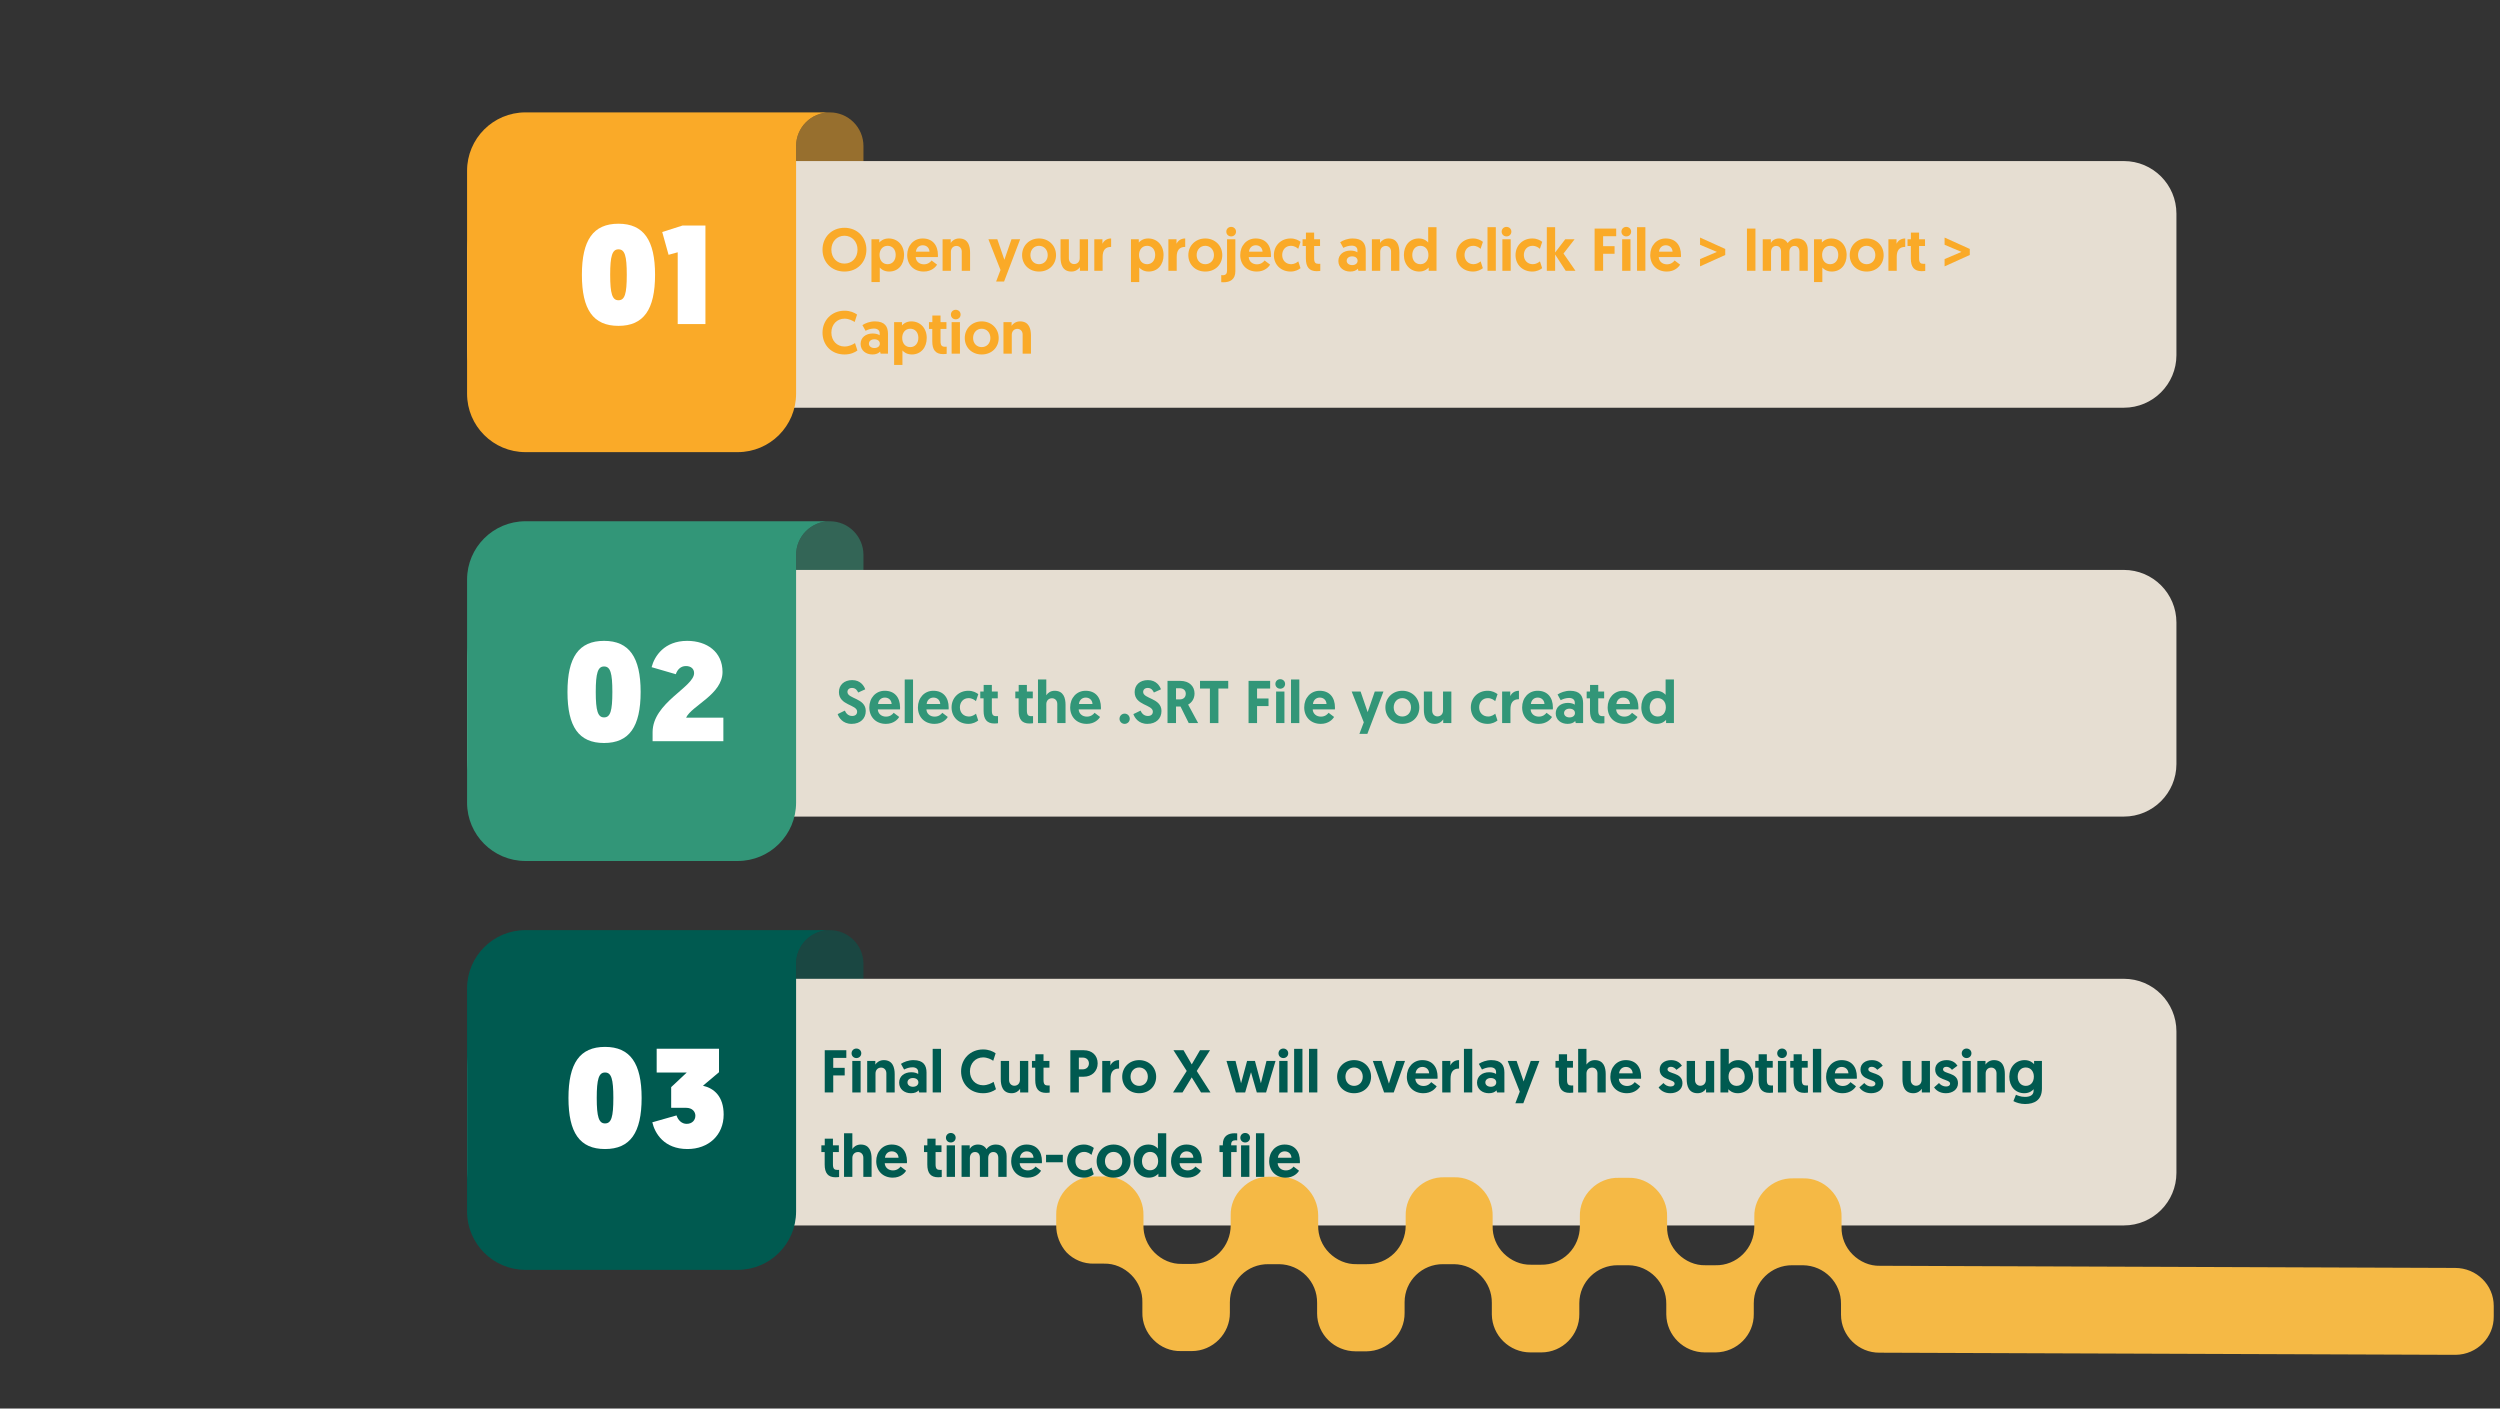 <?xml version="1.0" encoding="UTF-8"?>
<svg xmlns="http://www.w3.org/2000/svg" xmlns:xlink="http://www.w3.org/1999/xlink" width="1640" zoomAndPan="magnify" viewBox="0 0 1230 693" height="924" preserveAspectRatio="xMidYMid meet" version="1.0">
  <rect x="0" y="0" width="1230" height="693" fill="#333333" stroke="none"/>
  <defs>
    <filter x="0%" y="0%" width="100%" height="100%" id="523bc81989">
      <feColorMatrix values="0 0 0 0 1 0 0 0 0 1 0 0 0 0 1 0 0 0 1 0" color-interpolation-filters="sRGB"></feColorMatrix>
    </filter>
    <g></g>
    <mask id="9e5aac9de0">
      <g filter="url(#523bc81989)">
        <rect x="-123" width="1476" fill="#000000" y="-69.3" height="831.6" fill-opacity="0.498"></rect>
      </g>
    </mask>
    <clipPath id="22f6d55538">
      <path d="M 0.523 1 L 34 1 L 34 37.449 L 0.523 37.449 Z M 0.523 1 " clip-rule="nonzero"></path>
    </clipPath>
    <clipPath id="e542972d69">
      <rect x="0" width="35" y="0" height="38"></rect>
    </clipPath>
    <clipPath id="4e1c2cffaf">
      <path d="M 229.781 481 L 1070.816 481 L 1070.816 603 L 229.781 603 Z M 229.781 481 " clip-rule="nonzero"></path>
    </clipPath>
    <clipPath id="59854ec238">
      <path d="M 229.781 457 L 409 457 L 409 624.723 L 229.781 624.723 Z M 229.781 457 " clip-rule="nonzero"></path>
    </clipPath>
    <mask id="f4bd7ce8e8">
      <g filter="url(#523bc81989)">
        <rect x="-123" width="1476" fill="#000000" y="-69.3" height="831.6" fill-opacity="0.498"></rect>
      </g>
    </mask>
    <clipPath id="7356676112">
      <path d="M 0.523 1 L 34 1 L 34 37 L 0.523 37 Z M 0.523 1 " clip-rule="nonzero"></path>
    </clipPath>
    <clipPath id="5ce382a318">
      <rect x="0" width="35" y="0" height="38"></rect>
    </clipPath>
    <clipPath id="ec28bd48af">
      <path d="M 229.781 79 L 1070.816 79 L 1070.816 201 L 229.781 201 Z M 229.781 79 " clip-rule="nonzero"></path>
    </clipPath>
    <clipPath id="6c085b212c">
      <path d="M 229.781 55 L 409 55 L 409 223 L 229.781 223 Z M 229.781 55 " clip-rule="nonzero"></path>
    </clipPath>
    <mask id="a93a23c5b8">
      <g filter="url(#523bc81989)">
        <rect x="-123" width="1476" fill="#000000" y="-69.3" height="831.6" fill-opacity="0.498"></rect>
      </g>
    </mask>
    <clipPath id="949a0623d7">
      <path d="M 0.523 1 L 34 1 L 34 37.137 L 0.523 37.137 Z M 0.523 1 " clip-rule="nonzero"></path>
    </clipPath>
    <clipPath id="ea71ac0774">
      <rect x="0" width="35" y="0" height="38"></rect>
    </clipPath>
    <clipPath id="519215669a">
      <path d="M 229.781 280 L 1070.816 280 L 1070.816 402 L 229.781 402 Z M 229.781 280 " clip-rule="nonzero"></path>
    </clipPath>
    <clipPath id="f8bcbf15bc">
      <path d="M 229.781 256 L 409 256 L 409 424 L 229.781 424 Z M 229.781 256 " clip-rule="nonzero"></path>
    </clipPath>
    <clipPath id="3b0fd09415">
      <path d="M 519 578.82 L 1227 578.82 L 1227 666.445 L 519 666.445 Z M 519 578.82 " clip-rule="nonzero"></path>
    </clipPath>
  </defs>
  <g mask="url(#9e5aac9de0)">
    <g transform="matrix(1, 0, 0, 1, 391, 456)">
      <g clip-path="url(#e542972d69)">
        <g clip-path="url(#22f6d55538)">
          <path fill="#005a50" d="M 0.676 37.242 L 33.824 37.242 L 33.824 18.191 C 33.824 9.035 26.406 1.617 17.25 1.617 C 8.098 1.617 0.676 9.035 0.676 18.191 Z M 0.676 37.242 " fill-opacity="1" fill-rule="nonzero"></path>
        </g>
      </g>
    </g>
  </g>
  <g clip-path="url(#4e1c2cffaf)">
    <path fill="#e6ded2" d="M 1044.938 602.918 L 257.758 602.918 C 242.316 602.918 229.797 590.402 229.797 574.957 L 229.797 526.703 C 229.797 501.773 250.008 481.566 274.934 481.566 L 1044.938 481.566 C 1059.223 481.566 1070.801 493.145 1070.801 507.43 L 1070.801 577.059 C 1070.801 591.34 1059.223 602.918 1044.938 602.918 Z M 1044.938 602.918 " fill-opacity="1" fill-rule="nonzero"></path>
  </g>
  <g clip-path="url(#59854ec238)">
    <path fill="#005a50" d="M 229.797 486.355 L 229.797 596.035 C 229.797 611.906 242.664 624.77 258.535 624.77 L 362.941 624.77 C 378.812 624.77 391.676 611.906 391.676 596.035 L 391.676 474.191 C 391.676 465.039 399.098 457.617 408.25 457.617 L 258.535 457.617 C 242.664 457.617 229.797 470.484 229.797 486.355 Z M 229.797 486.355 " fill-opacity="1" fill-rule="nonzero"></path>
  </g>
  <g mask="url(#f4bd7ce8e8)">
    <g transform="matrix(1, 0, 0, 1, 391, 54)">
      <g clip-path="url(#5ce382a318)">
        <g clip-path="url(#7356676112)">
          <path fill="#faaa28" d="M 0.676 36.922 L 33.824 36.922 L 33.824 17.867 C 33.824 8.715 26.406 1.293 17.25 1.293 C 8.098 1.293 0.676 8.715 0.676 17.867 Z M 0.676 36.922 " fill-opacity="1" fill-rule="nonzero"></path>
        </g>
      </g>
    </g>
  </g>
  <g clip-path="url(#ec28bd48af)">
    <path fill="#e6ded2" d="M 1044.938 200.598 L 257.758 200.598 C 242.316 200.598 229.797 188.078 229.797 172.637 L 229.797 124.379 C 229.797 99.453 250.008 79.242 274.934 79.242 L 1044.938 79.242 C 1059.223 79.242 1070.801 90.824 1070.801 105.105 L 1070.801 174.734 C 1070.801 189.02 1059.223 200.598 1044.938 200.598 Z M 1044.938 200.598 " fill-opacity="1" fill-rule="nonzero"></path>
  </g>
  <g clip-path="url(#6c085b212c)">
    <path fill="#faaa28" d="M 229.797 84.031 L 229.797 193.711 C 229.797 209.582 242.664 222.449 258.535 222.449 L 362.941 222.449 C 378.812 222.449 391.676 209.582 391.676 193.711 L 391.676 71.867 C 391.676 62.715 399.098 55.293 408.25 55.293 L 258.535 55.293 C 242.664 55.293 229.797 68.16 229.797 84.031 Z M 229.797 84.031 " fill-opacity="1" fill-rule="nonzero"></path>
  </g>
  <g mask="url(#a93a23c5b8)">
    <g transform="matrix(1, 0, 0, 1, 391, 255)">
      <g clip-path="url(#ea71ac0774)">
        <g clip-path="url(#949a0623d7)">
          <path fill="#329678" d="M 0.676 37.082 L 33.824 37.082 L 33.824 18.027 C 33.824 8.875 26.406 1.457 17.25 1.453 C 8.098 1.453 0.676 8.875 0.676 18.027 Z M 0.676 37.082 " fill-opacity="1" fill-rule="nonzero"></path>
        </g>
      </g>
    </g>
  </g>
  <g clip-path="url(#519215669a)">
    <path fill="#e6ded2" d="M 1044.938 401.758 L 257.758 401.758 C 242.316 401.758 229.797 389.238 229.797 373.797 L 229.797 325.543 C 229.797 300.613 250.008 280.402 274.934 280.402 L 1044.938 280.402 C 1059.223 280.402 1070.801 291.984 1070.801 306.27 L 1070.801 375.895 C 1070.801 390.18 1059.223 401.758 1044.938 401.758 Z M 1044.938 401.758 " fill-opacity="1" fill-rule="nonzero"></path>
  </g>
  <g clip-path="url(#f8bcbf15bc)">
    <path fill="#329678" d="M 229.797 285.191 L 229.797 394.875 C 229.797 410.746 242.664 423.609 258.535 423.609 L 362.941 423.609 C 378.812 423.609 391.676 410.746 391.676 394.875 L 391.676 273.031 C 391.676 263.875 399.098 256.457 408.25 256.457 L 258.535 256.457 C 242.664 256.457 229.797 269.32 229.797 285.191 Z M 229.797 285.191 " fill-opacity="1" fill-rule="nonzero"></path>
  </g>
  <g clip-path="url(#3b0fd09415)">
    <path fill="#f5b945" d="M 525.246 584.25 C 528.832 580.676 533.613 578.691 538.797 578.82 L 543.578 578.82 C 548.629 578.691 553.547 580.676 557.133 584.383 C 560.719 587.957 562.715 592.852 562.578 597.883 L 562.578 602.781 C 562.445 607.809 564.441 612.707 568.027 616.281 C 571.613 619.855 576.398 621.973 581.449 621.84 L 586.363 621.84 C 591.414 621.973 596.328 619.988 599.914 616.414 C 603.504 612.84 605.496 607.941 605.496 602.91 L 605.496 598.016 C 605.363 592.984 607.355 588.086 611.078 584.516 C 614.664 580.809 619.582 578.82 624.629 578.953 L 629.547 578.953 C 634.594 578.82 639.512 580.941 642.965 584.516 C 646.551 588.086 648.547 592.984 648.547 598.016 L 648.547 602.91 C 648.414 607.941 650.406 612.84 653.992 616.414 C 657.582 619.988 662.363 622.105 667.547 621.973 L 672.461 621.973 C 677.512 622.105 682.426 620.117 686.016 616.547 C 689.602 612.973 691.594 608.074 691.594 603.043 L 691.594 598.148 C 691.461 593.117 693.453 588.219 697.043 584.645 C 700.629 581.074 705.547 579.086 710.594 579.219 L 715.512 579.219 C 720.559 579.086 725.477 581.203 728.93 584.777 C 732.52 588.352 734.512 593.25 734.379 598.281 L 734.379 603.176 C 734.246 608.207 736.238 613.105 739.824 616.676 C 743.414 620.25 748.195 622.371 753.246 622.238 L 758.16 622.238 C 763.211 622.371 768.125 620.383 771.715 616.809 C 775.301 613.234 777.293 608.34 777.293 603.309 L 777.293 598.41 C 777.16 593.383 779.156 588.484 782.875 584.91 C 786.461 581.336 791.379 579.352 796.426 579.484 L 801.344 579.484 C 806.391 579.352 811.309 581.469 814.762 585.043 C 818.352 588.617 820.344 593.516 820.211 598.543 L 820.211 603.441 C 820.078 608.473 822.07 613.367 825.656 616.941 C 829.246 620.516 834.027 622.633 839.078 622.5 L 843.992 622.5 C 849.043 622.633 853.961 620.648 857.547 617.074 C 861.133 613.5 863.125 608.734 863.125 603.574 L 863.125 598.676 C 862.992 593.648 864.988 588.75 868.707 585.176 C 872.293 581.602 877.078 579.617 882.262 579.75 L 887.176 579.75 C 892.227 579.617 897.141 581.734 900.594 585.309 C 904.184 588.883 906.176 593.777 906.043 598.809 L 906.043 603.707 C 905.91 608.734 907.902 613.633 911.492 617.207 C 915.078 620.781 919.863 622.898 924.91 622.766 L 1207.918 623.824 C 1218.414 623.824 1226.918 632.164 1226.918 642.488 C 1226.918 642.621 1226.918 642.754 1226.918 642.754 L 1226.918 647.648 C 1227.051 657.973 1218.68 666.445 1208.184 666.578 C 1208.051 666.578 1207.918 666.578 1207.785 666.578 L 924.777 665.52 C 914.414 665.652 905.777 657.18 905.777 646.855 C 905.777 646.723 905.777 646.59 905.777 646.461 L 905.777 641.562 C 905.91 631.105 897.539 622.633 887.043 622.5 C 886.91 622.5 886.91 622.5 886.777 622.5 L 881.863 622.5 C 871.496 622.371 862.859 630.707 862.859 641.164 C 862.859 641.297 862.859 641.43 862.859 641.562 L 862.859 646.461 C 862.996 656.785 854.625 665.254 844.125 665.387 C 843.992 665.387 843.859 665.387 843.727 665.387 L 838.812 665.387 C 828.449 665.387 819.945 657.047 819.812 646.723 C 819.812 646.59 819.812 646.461 819.812 646.461 L 819.812 641.562 C 819.945 631.238 811.574 622.633 801.211 622.5 C 801.078 622.5 800.945 622.5 800.945 622.5 L 796.027 622.5 C 785.664 622.371 777.027 630.707 777.027 641.164 C 777.027 641.297 777.027 641.43 777.027 641.562 L 777.027 646.461 C 777.16 656.785 768.789 665.387 758.293 665.387 C 758.16 665.387 758.027 665.387 757.895 665.387 L 752.98 665.387 C 742.617 665.387 734.113 657.047 733.98 646.723 C 733.98 646.59 733.98 646.461 733.98 646.461 L 733.98 641.031 C 734.113 630.707 725.742 622.105 715.379 621.973 C 715.246 621.973 715.113 621.973 714.98 621.973 L 710.062 621.973 C 699.699 621.84 691.062 630.18 691.062 640.637 C 691.062 640.766 691.062 640.898 691.062 641.031 L 691.062 645.93 C 691.195 656.254 682.691 664.727 672.328 664.855 C 672.195 664.855 672.062 664.855 671.93 664.855 L 667.016 664.855 C 656.52 664.855 648.016 656.52 648.016 646.195 C 648.016 646.062 648.016 645.93 648.016 645.93 L 648.016 641.031 C 648.148 630.574 639.777 622.105 629.281 621.973 C 629.148 621.973 629.148 621.973 629.016 621.973 L 624.098 621.973 C 613.602 621.84 605.098 630.18 605.098 640.637 C 605.098 640.766 605.098 640.766 605.098 640.898 L 605.098 645.797 C 605.23 656.121 596.727 664.727 586.363 664.727 C 586.23 664.727 586.098 664.727 585.965 664.727 L 581.047 664.727 C 576 664.855 571.082 662.871 567.496 659.164 C 563.91 655.594 561.914 650.695 562.047 645.664 L 562.047 640.766 C 562.18 635.738 560.188 630.84 556.602 627.266 C 553.012 623.691 548.23 621.574 543.18 621.707 L 538.266 621.707 C 533.215 621.84 528.301 619.855 524.711 616.148 C 521.523 612.574 519.531 607.676 519.664 602.648 L 519.664 597.75 C 519.531 592.719 521.523 587.824 525.246 584.25 Z M 525.246 584.25 " fill-opacity="1" fill-rule="nonzero"></path>
  </g>
  <g fill="#faaa28" fill-opacity="1">
    <g transform="translate(403.783, 133.22)">
      <g>
        <path d="M 11.688 0.387 C 18.062 0.387 22.484 -4.27 22.484 -10.383 C 22.484 -16.434 18.062 -21.148 11.688 -21.148 C 5.309 -21.148 0.891 -16.434 0.891 -10.383 C 0.891 -4.27 5.309 0.387 11.688 0.387 Z M 11.688 -17.234 C 15.422 -17.234 18.121 -14.297 18.121 -10.383 C 18.121 -6.406 15.422 -3.531 11.688 -3.531 C 7.949 -3.531 5.25 -6.406 5.25 -10.383 C 5.25 -14.297 7.949 -17.234 11.688 -17.234 Z M 11.688 -17.234 "></path>
      </g>
    </g>
  </g>
  <g fill="#faaa28" fill-opacity="1">
    <g transform="translate(427.153, 133.22)">
      <g>
        <path d="M 1.602 5.547 L 5.695 5.547 L 5.695 -1.602 C 6.082 -1.098 7.621 0.387 10.293 0.387 C 14.742 0.387 17.648 -2.965 17.648 -7.77 C 17.648 -12.516 14.504 -15.898 10.055 -15.898 C 7.414 -15.898 5.871 -14.414 5.457 -13.883 L 5.457 -15.512 L 1.602 -15.512 Z M 5.578 -7.801 C 5.578 -10.262 7.059 -12.281 9.551 -12.281 C 11.863 -12.281 13.527 -10.559 13.527 -7.801 C 13.527 -5.102 11.922 -3.234 9.551 -3.234 C 7.297 -3.234 5.578 -4.895 5.578 -7.801 Z M 5.578 -7.801 "></path>
      </g>
    </g>
  </g>
  <g fill="#faaa28" fill-opacity="1">
    <g transform="translate(445.57, 133.22)">
      <g>
        <path d="M 0.77 -7.711 C 0.77 -3.055 3.945 0.387 8.93 0.387 C 12.785 0.387 14.859 -1.93 15.453 -3.027 L 12.754 -5.07 C 12.309 -4.418 11.094 -3.172 8.988 -3.172 C 6.703 -3.172 5.043 -4.656 4.953 -6.734 L 15.867 -6.734 C 15.898 -7.031 15.898 -7.328 15.898 -7.621 C 15.898 -12.695 13.168 -15.898 8.363 -15.898 C 3.945 -15.898 0.77 -12.398 0.77 -7.711 Z M 5.07 -9.402 C 5.25 -11.184 6.496 -12.547 8.422 -12.547 C 10.293 -12.547 11.656 -11.301 11.746 -9.402 Z M 5.07 -9.402 "></path>
      </g>
    </g>
  </g>
  <g fill="#faaa28" fill-opacity="1">
    <g transform="translate(462.148, 133.22)">
      <g>
        <path d="M 9.758 -15.898 C 7.742 -15.898 6.258 -14.77 5.605 -13.703 L 5.605 -15.512 L 1.602 -15.512 L 1.602 0 L 5.695 0 L 5.695 -9.312 C 5.695 -10.977 6.762 -12.219 8.453 -12.219 C 9.848 -12.219 11.035 -11.152 11.035 -9.434 L 11.035 0 L 15.129 0 L 15.129 -8.957 C 15.129 -12.25 14.18 -15.898 9.758 -15.898 Z M 9.758 -15.898 "></path>
      </g>
    </g>
  </g>
  <g fill="#faaa28" fill-opacity="1">
    <g transform="translate(478.756, 133.22)">
      <g></g>
    </g>
  </g>
  <g fill="#faaa28" fill-opacity="1">
    <g transform="translate(486.111, 133.22)">
      <g>
        <path d="M 7.891 5.309 L 15.809 -15.512 L 11.539 -15.512 L 8.039 -5.398 L 4.566 -15.512 L 0.18 -15.512 L 6.141 -0.387 L 3.973 5.309 Z M 7.891 5.309 "></path>
      </g>
    </g>
  </g>
  <g fill="#faaa28" fill-opacity="1">
    <g transform="translate(502.126, 133.22)">
      <g>
        <path d="M 0.742 -7.711 C 0.742 -3.027 4.242 0.387 9.078 0.387 C 13.941 0.387 17.441 -3.027 17.441 -7.711 C 17.441 -12.398 13.82 -15.898 9.078 -15.898 C 4.359 -15.898 0.742 -12.43 0.742 -7.711 Z M 4.836 -7.711 C 4.836 -10.383 6.613 -12.281 9.078 -12.281 C 11.539 -12.281 13.348 -10.352 13.348 -7.711 C 13.348 -5.07 11.539 -3.234 9.078 -3.234 C 6.645 -3.234 4.836 -5.07 4.836 -7.711 Z M 4.836 -7.711 "></path>
      </g>
    </g>
  </g>
  <g fill="#faaa28" fill-opacity="1">
    <g transform="translate(520.306, 133.22)">
      <g>
        <path d="M 6.852 0.387 C 8.867 0.387 10.352 -0.742 11.004 -1.809 L 11.004 0 L 15.008 0 L 15.008 -15.512 L 10.914 -15.512 L 10.914 -6.199 C 10.914 -4.539 9.848 -3.293 8.156 -3.293 C 6.762 -3.293 5.578 -4.359 5.578 -6.082 L 5.578 -15.512 L 1.484 -15.512 L 1.484 -6.555 C 1.484 -3.262 2.434 0.387 6.852 0.387 Z M 6.852 0.387 "></path>
      </g>
    </g>
  </g>
  <g fill="#faaa28" fill-opacity="1">
    <g transform="translate(536.795, 133.22)">
      <g>
        <path d="M 9.879 -15.898 C 7.832 -15.898 6.289 -14.801 5.605 -13.258 L 5.605 -15.512 L 1.602 -15.512 L 1.602 0 L 5.695 0 L 5.695 -6.762 C 5.695 -9.848 6.82 -11.746 9.879 -11.746 Z M 9.879 -15.898 "></path>
      </g>
    </g>
  </g>
  <g fill="#faaa28" fill-opacity="1">
    <g transform="translate(547.471, 133.22)">
      <g></g>
    </g>
  </g>
  <g fill="#faaa28" fill-opacity="1">
    <g transform="translate(554.826, 133.22)">
      <g>
        <path d="M 1.602 5.547 L 5.695 5.547 L 5.695 -1.602 C 6.082 -1.098 7.621 0.387 10.293 0.387 C 14.742 0.387 17.648 -2.965 17.648 -7.77 C 17.648 -12.516 14.504 -15.898 10.055 -15.898 C 7.414 -15.898 5.871 -14.414 5.457 -13.883 L 5.457 -15.512 L 1.602 -15.512 Z M 5.578 -7.801 C 5.578 -10.262 7.059 -12.281 9.551 -12.281 C 11.863 -12.281 13.527 -10.559 13.527 -7.801 C 13.527 -5.102 11.922 -3.234 9.551 -3.234 C 7.297 -3.234 5.578 -4.895 5.578 -7.801 Z M 5.578 -7.801 "></path>
      </g>
    </g>
  </g>
  <g fill="#faaa28" fill-opacity="1">
    <g transform="translate(573.243, 133.22)">
      <g>
        <path d="M 9.879 -15.898 C 7.832 -15.898 6.289 -14.801 5.605 -13.258 L 5.605 -15.512 L 1.602 -15.512 L 1.602 0 L 5.695 0 L 5.695 -6.762 C 5.695 -9.848 6.82 -11.746 9.879 -11.746 Z M 9.879 -15.898 "></path>
      </g>
    </g>
  </g>
  <g fill="#faaa28" fill-opacity="1">
    <g transform="translate(583.92, 133.22)">
      <g>
        <path d="M 0.742 -7.711 C 0.742 -3.027 4.242 0.387 9.078 0.387 C 13.941 0.387 17.441 -3.027 17.441 -7.711 C 17.441 -12.398 13.82 -15.898 9.078 -15.898 C 4.359 -15.898 0.742 -12.43 0.742 -7.711 Z M 4.836 -7.711 C 4.836 -10.383 6.613 -12.281 9.078 -12.281 C 11.539 -12.281 13.348 -10.352 13.348 -7.711 C 13.348 -5.07 11.539 -3.234 9.078 -3.234 C 6.645 -3.234 4.836 -5.07 4.836 -7.711 Z M 4.836 -7.711 "></path>
      </g>
    </g>
  </g>
  <g fill="#faaa28" fill-opacity="1">
    <g transform="translate(602.1, 133.22)">
      <g>
        <path d="M 1.602 0.031 C 1.602 1.422 0.949 2.195 -0.535 2.195 C -0.832 2.195 -1.246 2.137 -1.246 2.137 L -1.246 5.605 C -1.246 5.605 -0.711 5.664 -0.238 5.664 C 3.113 5.664 5.695 4.301 5.695 0.207 L 5.695 -15.512 L 1.602 -15.512 Z M 1.246 -19.25 C 1.246 -17.914 2.285 -16.906 3.617 -16.906 C 4.984 -16.906 6.02 -17.914 6.02 -19.25 C 6.02 -20.586 4.984 -21.594 3.617 -21.594 C 2.285 -21.594 1.246 -20.586 1.246 -19.25 Z M 1.246 -19.25 "></path>
      </g>
    </g>
  </g>
  <g fill="#faaa28" fill-opacity="1">
    <g transform="translate(609.425, 133.22)">
      <g>
        <path d="M 0.77 -7.711 C 0.77 -3.055 3.945 0.387 8.93 0.387 C 12.785 0.387 14.859 -1.93 15.453 -3.027 L 12.754 -5.07 C 12.309 -4.418 11.094 -3.172 8.988 -3.172 C 6.703 -3.172 5.043 -4.656 4.953 -6.734 L 15.867 -6.734 C 15.898 -7.031 15.898 -7.328 15.898 -7.621 C 15.898 -12.695 13.168 -15.898 8.363 -15.898 C 3.945 -15.898 0.77 -12.398 0.77 -7.711 Z M 5.07 -9.402 C 5.25 -11.184 6.496 -12.547 8.422 -12.547 C 10.293 -12.547 11.656 -11.301 11.746 -9.402 Z M 5.07 -9.402 "></path>
      </g>
    </g>
  </g>
  <g fill="#faaa28" fill-opacity="1">
    <g transform="translate(626.003, 133.22)">
      <g>
        <path d="M 9.254 -3.234 C 6.672 -3.234 4.836 -5.102 4.836 -7.742 C 4.836 -10.234 6.465 -12.281 9.105 -12.281 C 10.855 -12.281 12.043 -11.418 12.727 -10.797 L 13.883 -14.238 C 12.871 -15.008 11.27 -15.898 8.988 -15.898 C 4.27 -15.898 0.742 -12.43 0.742 -7.711 C 0.742 -2.996 4.184 0.387 9.016 0.387 C 11.27 0.387 12.961 -0.562 13.852 -1.277 L 12.754 -4.629 C 12.07 -4.062 10.828 -3.234 9.254 -3.234 Z M 9.254 -3.234 "></path>
      </g>
    </g>
  </g>
  <g fill="#faaa28" fill-opacity="1">
    <g transform="translate(640.535, 133.22)">
      <g>
        <path d="M 1.988 -15.512 L 0.328 -15.512 L 0.328 -12.191 L 1.957 -12.191 L 1.957 -6.082 C 1.957 -1.867 3.59 0.207 7.297 0.207 C 8.422 0.207 9.047 0.059 9.047 0.059 L 9.047 -3.441 C 8.719 -3.41 8.57 -3.41 8.305 -3.41 C 6.734 -3.41 6.02 -3.887 6.02 -6.199 L 6.02 -12.191 L 8.93 -12.191 L 8.93 -15.512 L 6.02 -15.512 L 6.02 -18.777 L 1.988 -18.777 Z M 1.988 -15.512 "></path>
      </g>
    </g>
  </g>
  <g fill="#faaa28" fill-opacity="1">
    <g transform="translate(650.411, 133.22)">
      <g></g>
    </g>
  </g>
  <g fill="#faaa28" fill-opacity="1">
    <g transform="translate(657.766, 133.22)">
      <g>
        <path d="M 0.711 -4.805 C 0.711 -1.543 3.383 0.387 6.527 0.387 C 8.305 0.387 9.492 -0.148 10.293 -1.008 L 10.559 0 L 14.18 0 L 14.18 -9.816 C 14.18 -13.289 12.695 -15.898 7.711 -15.898 C 5.34 -15.898 2.996 -15.008 1.602 -14.059 L 3.145 -11.27 C 4.301 -11.863 5.723 -12.367 7.266 -12.367 C 9.078 -12.367 10.086 -11.449 10.086 -10.086 L 10.086 -9.078 C 9.52 -9.461 8.305 -9.938 6.734 -9.938 C 3.113 -9.938 0.711 -7.859 0.711 -4.805 Z M 4.805 -4.922 C 4.805 -6.199 5.902 -7.09 7.473 -7.09 C 9.047 -7.09 10.172 -6.289 10.172 -4.922 C 10.172 -3.617 9.047 -2.789 7.504 -2.789 C 5.961 -2.789 4.805 -3.648 4.805 -4.922 Z M 4.805 -4.922 "></path>
      </g>
    </g>
  </g>
  <g fill="#faaa28" fill-opacity="1">
    <g transform="translate(673.366, 133.22)">
      <g>
        <path d="M 9.758 -15.898 C 7.742 -15.898 6.258 -14.77 5.605 -13.703 L 5.605 -15.512 L 1.602 -15.512 L 1.602 0 L 5.695 0 L 5.695 -9.312 C 5.695 -10.977 6.762 -12.219 8.453 -12.219 C 9.848 -12.219 11.035 -11.152 11.035 -9.434 L 11.035 0 L 15.129 0 L 15.129 -8.957 C 15.129 -12.25 14.18 -15.898 9.758 -15.898 Z M 9.758 -15.898 "></path>
      </g>
    </g>
  </g>
  <g fill="#faaa28" fill-opacity="1">
    <g transform="translate(689.974, 133.22)">
      <g>
        <path d="M 16.789 -21.445 L 12.695 -21.445 L 12.695 -13.883 C 12.309 -14.414 10.766 -15.898 8.098 -15.898 C 3.648 -15.898 0.742 -12.547 0.742 -7.742 C 0.742 -2.965 3.887 0.387 8.336 0.387 C 10.977 0.387 12.516 -1.098 12.934 -1.602 L 12.934 0 L 16.789 0 Z M 12.812 -7.711 C 12.812 -5.25 11.332 -3.234 8.84 -3.234 C 6.527 -3.234 4.863 -4.953 4.863 -7.711 C 4.863 -10.41 6.465 -12.281 8.84 -12.281 C 11.094 -12.281 12.812 -10.617 12.812 -7.711 Z M 12.812 -7.711 "></path>
      </g>
    </g>
  </g>
  <g fill="#faaa28" fill-opacity="1">
    <g transform="translate(708.361, 133.22)">
      <g></g>
    </g>
  </g>
  <g fill="#faaa28" fill-opacity="1">
    <g transform="translate(715.716, 133.22)">
      <g>
        <path d="M 9.254 -3.234 C 6.672 -3.234 4.836 -5.102 4.836 -7.742 C 4.836 -10.234 6.465 -12.281 9.105 -12.281 C 10.855 -12.281 12.043 -11.418 12.727 -10.797 L 13.883 -14.238 C 12.871 -15.008 11.27 -15.898 8.988 -15.898 C 4.27 -15.898 0.742 -12.43 0.742 -7.711 C 0.742 -2.996 4.184 0.387 9.016 0.387 C 11.27 0.387 12.961 -0.562 13.852 -1.277 L 12.754 -4.629 C 12.07 -4.062 10.828 -3.234 9.254 -3.234 Z M 9.254 -3.234 "></path>
      </g>
    </g>
  </g>
  <g fill="#faaa28" fill-opacity="1">
    <g transform="translate(730.248, 133.22)">
      <g>
        <path d="M 1.602 0 L 5.695 0 L 5.695 -21.445 L 1.602 -21.445 Z M 1.602 0 "></path>
      </g>
    </g>
  </g>
  <g fill="#faaa28" fill-opacity="1">
    <g transform="translate(737.573, 133.22)">
      <g>
        <path d="M 1.602 0 L 5.695 0 L 5.695 -15.512 L 1.602 -15.512 Z M 1.246 -19.25 C 1.246 -17.914 2.285 -16.906 3.617 -16.906 C 4.984 -16.906 6.02 -17.914 6.02 -19.25 C 6.02 -20.586 4.984 -21.594 3.617 -21.594 C 2.285 -21.594 1.246 -20.586 1.246 -19.25 Z M 1.246 -19.25 "></path>
      </g>
    </g>
  </g>
  <g fill="#faaa28" fill-opacity="1">
    <g transform="translate(744.898, 133.22)">
      <g>
        <path d="M 9.254 -3.234 C 6.672 -3.234 4.836 -5.102 4.836 -7.742 C 4.836 -10.234 6.465 -12.281 9.105 -12.281 C 10.855 -12.281 12.043 -11.418 12.727 -10.797 L 13.883 -14.238 C 12.871 -15.008 11.27 -15.898 8.988 -15.898 C 4.27 -15.898 0.742 -12.43 0.742 -7.711 C 0.742 -2.996 4.184 0.387 9.016 0.387 C 11.27 0.387 12.961 -0.562 13.852 -1.277 L 12.754 -4.629 C 12.07 -4.062 10.828 -3.234 9.254 -3.234 Z M 9.254 -3.234 "></path>
      </g>
    </g>
  </g>
  <g fill="#faaa28" fill-opacity="1">
    <g transform="translate(759.43, 133.22)">
      <g>
        <path d="M 1.602 0 L 5.695 0 L 5.695 -8.008 L 10.887 0 L 15.691 0 L 9.816 -8.484 L 15.277 -15.512 L 10.68 -15.512 L 5.695 -8.988 L 5.695 -21.445 L 1.602 -21.445 Z M 1.602 0 "></path>
      </g>
    </g>
  </g>
  <g fill="#faaa28" fill-opacity="1">
    <g transform="translate(775.208, 133.22)">
      <g></g>
    </g>
  </g>
  <g fill="#faaa28" fill-opacity="1">
    <g transform="translate(782.563, 133.22)">
      <g>
        <path d="M 1.988 0 L 6.168 0 L 6.168 -8.363 L 11.805 -8.363 L 11.805 -12.102 L 6.168 -12.102 L 6.168 -16.996 L 12.605 -16.996 L 12.605 -20.762 L 1.988 -20.762 Z M 1.988 0 "></path>
      </g>
    </g>
  </g>
  <g fill="#faaa28" fill-opacity="1">
    <g transform="translate(796.502, 133.22)">
      <g>
        <path d="M 1.602 0 L 5.695 0 L 5.695 -15.512 L 1.602 -15.512 Z M 1.246 -19.25 C 1.246 -17.914 2.285 -16.906 3.617 -16.906 C 4.984 -16.906 6.02 -17.914 6.02 -19.25 C 6.02 -20.586 4.984 -21.594 3.617 -21.594 C 2.285 -21.594 1.246 -20.586 1.246 -19.25 Z M 1.246 -19.25 "></path>
      </g>
    </g>
  </g>
  <g fill="#faaa28" fill-opacity="1">
    <g transform="translate(803.827, 133.22)">
      <g>
        <path d="M 1.602 0 L 5.695 0 L 5.695 -21.445 L 1.602 -21.445 Z M 1.602 0 "></path>
      </g>
    </g>
  </g>
  <g fill="#faaa28" fill-opacity="1">
    <g transform="translate(811.152, 133.22)">
      <g>
        <path d="M 0.77 -7.711 C 0.77 -3.055 3.945 0.387 8.93 0.387 C 12.785 0.387 14.859 -1.93 15.453 -3.027 L 12.754 -5.07 C 12.309 -4.418 11.094 -3.172 8.988 -3.172 C 6.703 -3.172 5.043 -4.656 4.953 -6.734 L 15.867 -6.734 C 15.898 -7.031 15.898 -7.328 15.898 -7.621 C 15.898 -12.695 13.168 -15.898 8.363 -15.898 C 3.945 -15.898 0.77 -12.398 0.77 -7.711 Z M 5.07 -9.402 C 5.25 -11.184 6.496 -12.547 8.422 -12.547 C 10.293 -12.547 11.656 -11.301 11.746 -9.402 Z M 5.07 -9.402 "></path>
      </g>
    </g>
  </g>
  <g fill="#faaa28" fill-opacity="1">
    <g transform="translate(827.73, 133.22)">
      <g></g>
    </g>
  </g>
  <g fill="#faaa28" fill-opacity="1">
    <g transform="translate(835.085, 133.22)">
      <g>
        <path d="M 13.734 -10.738 L 1.336 -16.344 L 1.336 -12.785 L 9.641 -9.285 L 1.336 -5.754 L 1.336 -2.164 L 13.734 -7.77 Z M 13.734 -10.738 "></path>
      </g>
    </g>
  </g>
  <g fill="#faaa28" fill-opacity="1">
    <g transform="translate(850.151, 133.22)">
      <g></g>
    </g>
  </g>
  <g fill="#faaa28" fill-opacity="1">
    <g transform="translate(857.506, 133.22)">
      <g>
        <path d="M 1.988 0 L 6.168 0 L 6.168 -20.762 L 1.988 -20.762 Z M 1.988 0 "></path>
      </g>
    </g>
  </g>
  <g fill="#faaa28" fill-opacity="1">
    <g transform="translate(865.662, 133.22)">
      <g>
        <path d="M 23.758 -10.234 C 23.758 -13.555 22.008 -15.898 18.48 -15.898 C 16.402 -15.898 14.801 -15.008 13.883 -13.586 C 13.082 -15.008 11.629 -15.898 9.641 -15.898 C 7.535 -15.898 6.168 -14.77 5.605 -13.703 L 5.605 -15.512 L 1.602 -15.512 L 1.602 0 L 5.695 0 L 5.695 -9.285 C 5.695 -11.121 6.762 -12.219 8.215 -12.219 C 9.73 -12.219 10.617 -11.184 10.617 -9.434 L 10.617 0 L 14.711 0 L 14.711 -9.254 C 14.711 -11.121 15.75 -12.219 17.234 -12.219 C 18.746 -12.219 19.664 -11.121 19.664 -9.285 L 19.664 0 L 23.758 0 Z M 23.758 -10.234 "></path>
      </g>
    </g>
  </g>
  <g fill="#faaa28" fill-opacity="1">
    <g transform="translate(890.9, 133.22)">
      <g>
        <path d="M 1.602 5.547 L 5.695 5.547 L 5.695 -1.602 C 6.082 -1.098 7.621 0.387 10.293 0.387 C 14.742 0.387 17.648 -2.965 17.648 -7.77 C 17.648 -12.516 14.504 -15.898 10.055 -15.898 C 7.414 -15.898 5.871 -14.414 5.457 -13.883 L 5.457 -15.512 L 1.602 -15.512 Z M 5.578 -7.801 C 5.578 -10.262 7.059 -12.281 9.551 -12.281 C 11.863 -12.281 13.527 -10.559 13.527 -7.801 C 13.527 -5.102 11.922 -3.234 9.551 -3.234 C 7.297 -3.234 5.578 -4.895 5.578 -7.801 Z M 5.578 -7.801 "></path>
      </g>
    </g>
  </g>
  <g fill="#faaa28" fill-opacity="1">
    <g transform="translate(909.317, 133.22)">
      <g>
        <path d="M 0.742 -7.711 C 0.742 -3.027 4.242 0.387 9.078 0.387 C 13.941 0.387 17.441 -3.027 17.441 -7.711 C 17.441 -12.398 13.82 -15.898 9.078 -15.898 C 4.359 -15.898 0.742 -12.43 0.742 -7.711 Z M 4.836 -7.711 C 4.836 -10.383 6.613 -12.281 9.078 -12.281 C 11.539 -12.281 13.348 -10.352 13.348 -7.711 C 13.348 -5.07 11.539 -3.234 9.078 -3.234 C 6.645 -3.234 4.836 -5.07 4.836 -7.711 Z M 4.836 -7.711 "></path>
      </g>
    </g>
  </g>
  <g fill="#faaa28" fill-opacity="1">
    <g transform="translate(927.497, 133.22)">
      <g>
        <path d="M 9.879 -15.898 C 7.832 -15.898 6.289 -14.801 5.605 -13.258 L 5.605 -15.512 L 1.602 -15.512 L 1.602 0 L 5.695 0 L 5.695 -6.762 C 5.695 -9.848 6.82 -11.746 9.879 -11.746 Z M 9.879 -15.898 "></path>
      </g>
    </g>
  </g>
  <g fill="#faaa28" fill-opacity="1">
    <g transform="translate(938.173, 133.22)">
      <g>
        <path d="M 1.988 -15.512 L 0.328 -15.512 L 0.328 -12.191 L 1.957 -12.191 L 1.957 -6.082 C 1.957 -1.867 3.59 0.207 7.297 0.207 C 8.422 0.207 9.047 0.059 9.047 0.059 L 9.047 -3.441 C 8.719 -3.41 8.57 -3.41 8.305 -3.41 C 6.734 -3.41 6.02 -3.887 6.02 -6.199 L 6.02 -12.191 L 8.93 -12.191 L 8.93 -15.512 L 6.02 -15.512 L 6.02 -18.777 L 1.988 -18.777 Z M 1.988 -15.512 "></path>
      </g>
    </g>
  </g>
  <g fill="#faaa28" fill-opacity="1">
    <g transform="translate(948.049, 133.22)">
      <g></g>
    </g>
  </g>
  <g fill="#faaa28" fill-opacity="1">
    <g transform="translate(955.404, 133.22)">
      <g>
        <path d="M 13.734 -10.738 L 1.336 -16.344 L 1.336 -12.785 L 9.641 -9.285 L 1.336 -5.754 L 1.336 -2.164 L 13.734 -7.77 Z M 13.734 -10.738 "></path>
      </g>
    </g>
  </g>
  <g fill="#faaa28" fill-opacity="1">
    <g transform="translate(970.464, 133.22)">
      <g></g>
    </g>
  </g>
  <g fill="#faaa28" fill-opacity="1">
    <g transform="translate(403.783, 174.014)">
      <g>
        <path d="M 11.715 0.387 C 14.742 0.387 16.816 -0.652 18.062 -1.57 L 16.879 -5.219 C 15.898 -4.539 13.969 -3.531 11.715 -3.531 C 7.949 -3.531 5.25 -6.406 5.25 -10.383 C 5.25 -14.297 7.949 -17.234 11.715 -17.234 C 13.82 -17.234 15.691 -16.285 16.699 -15.57 L 17.887 -19.25 C 16.551 -20.23 14.477 -21.148 11.715 -21.148 C 5.457 -21.148 0.891 -16.492 0.891 -10.383 C 0.891 -4.27 5.219 0.387 11.715 0.387 Z M 11.715 0.387 "></path>
      </g>
    </g>
  </g>
  <g fill="#faaa28" fill-opacity="1">
    <g transform="translate(422.704, 174.014)">
      <g>
        <path d="M 0.711 -4.805 C 0.711 -1.543 3.383 0.387 6.527 0.387 C 8.305 0.387 9.492 -0.148 10.293 -1.008 L 10.559 0 L 14.18 0 L 14.18 -9.816 C 14.18 -13.289 12.695 -15.898 7.711 -15.898 C 5.34 -15.898 2.996 -15.008 1.602 -14.059 L 3.145 -11.27 C 4.301 -11.863 5.723 -12.367 7.266 -12.367 C 9.078 -12.367 10.086 -11.449 10.086 -10.086 L 10.086 -9.078 C 9.52 -9.461 8.305 -9.938 6.734 -9.938 C 3.113 -9.938 0.711 -7.859 0.711 -4.805 Z M 4.805 -4.922 C 4.805 -6.199 5.902 -7.09 7.473 -7.09 C 9.047 -7.09 10.172 -6.289 10.172 -4.922 C 10.172 -3.617 9.047 -2.789 7.504 -2.789 C 5.961 -2.789 4.805 -3.648 4.805 -4.922 Z M 4.805 -4.922 "></path>
      </g>
    </g>
  </g>
  <g fill="#faaa28" fill-opacity="1">
    <g transform="translate(438.304, 174.014)">
      <g>
        <path d="M 1.602 5.547 L 5.695 5.547 L 5.695 -1.602 C 6.082 -1.098 7.621 0.387 10.293 0.387 C 14.742 0.387 17.648 -2.965 17.648 -7.77 C 17.648 -12.516 14.504 -15.898 10.055 -15.898 C 7.414 -15.898 5.871 -14.414 5.457 -13.883 L 5.457 -15.512 L 1.602 -15.512 Z M 5.578 -7.801 C 5.578 -10.262 7.059 -12.281 9.551 -12.281 C 11.863 -12.281 13.527 -10.559 13.527 -7.801 C 13.527 -5.102 11.922 -3.234 9.551 -3.234 C 7.297 -3.234 5.578 -4.895 5.578 -7.801 Z M 5.578 -7.801 "></path>
      </g>
    </g>
  </g>
  <g fill="#faaa28" fill-opacity="1">
    <g transform="translate(456.721, 174.014)">
      <g>
        <path d="M 1.988 -15.512 L 0.328 -15.512 L 0.328 -12.191 L 1.957 -12.191 L 1.957 -6.082 C 1.957 -1.867 3.59 0.207 7.297 0.207 C 8.422 0.207 9.047 0.059 9.047 0.059 L 9.047 -3.441 C 8.719 -3.41 8.57 -3.41 8.305 -3.41 C 6.734 -3.41 6.02 -3.887 6.02 -6.199 L 6.02 -12.191 L 8.93 -12.191 L 8.93 -15.512 L 6.02 -15.512 L 6.02 -18.777 L 1.988 -18.777 Z M 1.988 -15.512 "></path>
      </g>
    </g>
  </g>
  <g fill="#faaa28" fill-opacity="1">
    <g transform="translate(466.597, 174.014)">
      <g>
        <path d="M 1.602 0 L 5.695 0 L 5.695 -15.512 L 1.602 -15.512 Z M 1.246 -19.25 C 1.246 -17.914 2.285 -16.906 3.617 -16.906 C 4.984 -16.906 6.02 -17.914 6.02 -19.25 C 6.02 -20.586 4.984 -21.594 3.617 -21.594 C 2.285 -21.594 1.246 -20.586 1.246 -19.25 Z M 1.246 -19.25 "></path>
      </g>
    </g>
  </g>
  <g fill="#faaa28" fill-opacity="1">
    <g transform="translate(473.922, 174.014)">
      <g>
        <path d="M 0.742 -7.711 C 0.742 -3.027 4.242 0.387 9.078 0.387 C 13.941 0.387 17.441 -3.027 17.441 -7.711 C 17.441 -12.398 13.82 -15.898 9.078 -15.898 C 4.359 -15.898 0.742 -12.43 0.742 -7.711 Z M 4.836 -7.711 C 4.836 -10.383 6.613 -12.281 9.078 -12.281 C 11.539 -12.281 13.348 -10.352 13.348 -7.711 C 13.348 -5.07 11.539 -3.234 9.078 -3.234 C 6.645 -3.234 4.836 -5.07 4.836 -7.711 Z M 4.836 -7.711 "></path>
      </g>
    </g>
  </g>
  <g fill="#faaa28" fill-opacity="1">
    <g transform="translate(492.102, 174.014)">
      <g>
        <path d="M 9.758 -15.898 C 7.742 -15.898 6.258 -14.77 5.605 -13.703 L 5.605 -15.512 L 1.602 -15.512 L 1.602 0 L 5.695 0 L 5.695 -9.312 C 5.695 -10.977 6.762 -12.219 8.453 -12.219 C 9.848 -12.219 11.035 -11.152 11.035 -9.434 L 11.035 0 L 15.129 0 L 15.129 -8.957 C 15.129 -12.25 14.18 -15.898 9.758 -15.898 Z M 9.758 -15.898 "></path>
      </g>
    </g>
  </g>
  <g fill="#329678" fill-opacity="1">
    <g transform="translate(411.476, 355.76)">
      <g>
        <path d="M 7.805 -21.152 C 3.828 -21.152 1.277 -18.75 1.277 -15.25 C 1.277 -8.605 10.234 -9.195 10.234 -5.637 C 10.234 -4.301 9.316 -3.5 7.773 -3.5 C 5.902 -3.5 4.746 -4.777 4.184 -6.141 L 0.652 -4.422 C 1.246 -2.73 3.086 0.387 7.535 0.387 C 11.867 0.387 14.477 -2.285 14.477 -5.934 C 14.477 -12.371 5.461 -11.867 5.461 -15.309 C 5.461 -16.438 6.289 -17.297 7.715 -17.297 C 9.523 -17.297 10.297 -16.02 10.738 -15.043 L 14.211 -16.613 C 13.707 -18.129 11.984 -21.152 7.805 -21.152 Z M 7.805 -21.152 "></path>
      </g>
    </g>
  </g>
  <g fill="#329678" fill-opacity="1">
    <g transform="translate(426.933, 355.76)">
      <g>
        <path d="M 0.77 -7.715 C 0.77 -3.055 3.945 0.387 8.93 0.387 C 12.789 0.387 14.863 -1.93 15.457 -3.027 L 12.758 -5.074 C 12.312 -4.422 11.098 -3.176 8.988 -3.176 C 6.707 -3.176 5.043 -4.656 4.953 -6.734 L 15.871 -6.734 C 15.902 -7.031 15.902 -7.328 15.902 -7.625 C 15.902 -12.699 13.172 -15.902 8.367 -15.902 C 3.945 -15.902 0.77 -12.402 0.77 -7.715 Z M 5.074 -9.406 C 5.25 -11.184 6.496 -12.551 8.426 -12.551 C 10.297 -12.551 11.66 -11.305 11.75 -9.406 Z M 5.074 -9.406 "></path>
      </g>
    </g>
  </g>
  <g fill="#329678" fill-opacity="1">
    <g transform="translate(443.518, 355.76)">
      <g>
        <path d="M 1.602 0 L 5.695 0 L 5.695 -21.449 L 1.602 -21.449 Z M 1.602 0 "></path>
      </g>
    </g>
  </g>
  <g fill="#329678" fill-opacity="1">
    <g transform="translate(450.846, 355.76)">
      <g>
        <path d="M 0.77 -7.715 C 0.77 -3.055 3.945 0.387 8.93 0.387 C 12.789 0.387 14.863 -1.93 15.457 -3.027 L 12.758 -5.074 C 12.312 -4.422 11.098 -3.176 8.988 -3.176 C 6.707 -3.176 5.043 -4.656 4.953 -6.734 L 15.871 -6.734 C 15.902 -7.031 15.902 -7.328 15.902 -7.625 C 15.902 -12.699 13.172 -15.902 8.367 -15.902 C 3.945 -15.902 0.77 -12.402 0.77 -7.715 Z M 5.074 -9.406 C 5.25 -11.184 6.496 -12.551 8.426 -12.551 C 10.297 -12.551 11.66 -11.305 11.75 -9.406 Z M 5.074 -9.406 "></path>
      </g>
    </g>
  </g>
  <g fill="#329678" fill-opacity="1">
    <g transform="translate(467.431, 355.76)">
      <g>
        <path d="M 9.258 -3.234 C 6.676 -3.234 4.836 -5.102 4.836 -7.742 C 4.836 -10.234 6.469 -12.281 9.109 -12.281 C 10.859 -12.281 12.047 -11.422 12.727 -10.801 L 13.887 -14.242 C 12.875 -15.012 11.273 -15.902 8.988 -15.902 C 4.273 -15.902 0.742 -12.43 0.742 -7.715 C 0.742 -2.996 4.184 0.387 9.02 0.387 C 11.273 0.387 12.965 -0.562 13.855 -1.277 L 12.758 -4.629 C 12.074 -4.066 10.828 -3.234 9.258 -3.234 Z M 9.258 -3.234 "></path>
      </g>
    </g>
  </g>
  <g fill="#329678" fill-opacity="1">
    <g transform="translate(481.968, 355.76)">
      <g>
        <path d="M 1.988 -15.516 L 0.328 -15.516 L 0.328 -12.195 L 1.957 -12.195 L 1.957 -6.082 C 1.957 -1.867 3.59 0.207 7.297 0.207 C 8.426 0.207 9.051 0.059 9.051 0.059 L 9.051 -3.441 C 8.723 -3.41 8.574 -3.41 8.309 -3.41 C 6.734 -3.41 6.023 -3.887 6.023 -6.199 L 6.023 -12.195 L 8.93 -12.195 L 8.93 -15.516 L 6.023 -15.516 L 6.023 -18.781 L 1.988 -18.781 Z M 1.988 -15.516 "></path>
      </g>
    </g>
  </g>
  <g fill="#329678" fill-opacity="1">
    <g transform="translate(491.848, 355.76)">
      <g></g>
    </g>
  </g>
  <g fill="#329678" fill-opacity="1">
    <g transform="translate(499.206, 355.76)">
      <g>
        <path d="M 1.988 -15.516 L 0.328 -15.516 L 0.328 -12.195 L 1.957 -12.195 L 1.957 -6.082 C 1.957 -1.867 3.59 0.207 7.297 0.207 C 8.426 0.207 9.051 0.059 9.051 0.059 L 9.051 -3.441 C 8.723 -3.41 8.574 -3.41 8.309 -3.41 C 6.734 -3.41 6.023 -3.887 6.023 -6.199 L 6.023 -12.195 L 8.93 -12.195 L 8.93 -15.516 L 6.023 -15.516 L 6.023 -18.781 L 1.988 -18.781 Z M 1.988 -15.516 "></path>
      </g>
    </g>
  </g>
  <g fill="#329678" fill-opacity="1">
    <g transform="translate(509.085, 355.76)">
      <g>
        <path d="M 9.789 -15.902 C 7.773 -15.902 6.348 -14.773 5.695 -13.707 L 5.695 -21.449 L 1.602 -21.449 L 1.602 0 L 5.695 0 L 5.695 -9.316 C 5.695 -10.977 6.793 -12.223 8.516 -12.223 C 9.91 -12.223 11.098 -11.156 11.098 -9.434 L 11.098 0 L 15.16 0 L 15.16 -8.961 C 15.16 -12.254 14.242 -15.902 9.789 -15.902 Z M 9.789 -15.902 "></path>
      </g>
    </g>
  </g>
  <g fill="#329678" fill-opacity="1">
    <g transform="translate(525.759, 355.76)">
      <g>
        <path d="M 0.77 -7.715 C 0.77 -3.055 3.945 0.387 8.93 0.387 C 12.789 0.387 14.863 -1.93 15.457 -3.027 L 12.758 -5.074 C 12.312 -4.422 11.098 -3.176 8.988 -3.176 C 6.707 -3.176 5.043 -4.656 4.953 -6.734 L 15.871 -6.734 C 15.902 -7.031 15.902 -7.328 15.902 -7.625 C 15.902 -12.699 13.172 -15.902 8.367 -15.902 C 3.945 -15.902 0.77 -12.402 0.77 -7.715 Z M 5.074 -9.406 C 5.25 -11.184 6.496 -12.551 8.426 -12.551 C 10.297 -12.551 11.66 -11.305 11.75 -9.406 Z M 5.074 -9.406 "></path>
      </g>
    </g>
  </g>
  <g fill="#329678" fill-opacity="1">
    <g transform="translate(542.344, 355.76)">
      <g></g>
    </g>
  </g>
  <g fill="#329678" fill-opacity="1">
    <g transform="translate(549.701, 355.76)">
      <g>
        <path d="M 3.621 0.387 C 5.043 0.387 6.141 -0.742 6.141 -2.105 C 6.141 -3.5 5.043 -4.656 3.621 -4.656 C 2.195 -4.656 1.098 -3.5 1.098 -2.105 C 1.098 -0.742 2.195 0.387 3.621 0.387 Z M 3.621 0.387 "></path>
      </g>
    </g>
  </g>
  <g fill="#329678" fill-opacity="1">
    <g transform="translate(556.97, 355.76)">
      <g>
        <path d="M 7.805 -21.152 C 3.828 -21.152 1.277 -18.75 1.277 -15.25 C 1.277 -8.605 10.234 -9.195 10.234 -5.637 C 10.234 -4.301 9.316 -3.5 7.773 -3.5 C 5.902 -3.5 4.746 -4.777 4.184 -6.141 L 0.652 -4.422 C 1.246 -2.73 3.086 0.387 7.535 0.387 C 11.867 0.387 14.477 -2.285 14.477 -5.934 C 14.477 -12.371 5.461 -11.867 5.461 -15.309 C 5.461 -16.438 6.289 -17.297 7.715 -17.297 C 9.523 -17.297 10.297 -16.02 10.738 -15.043 L 14.211 -16.613 C 13.707 -18.129 11.984 -21.152 7.805 -21.152 Z M 7.805 -21.152 "></path>
      </g>
    </g>
  </g>
  <g fill="#329678" fill-opacity="1">
    <g transform="translate(572.428, 355.76)">
      <g>
        <path d="M 1.988 0 L 6.172 0 L 6.172 -8.129 L 8.395 -8.129 L 12.43 0 L 17.059 0 L 12.133 -9.109 C 14.035 -10.148 15.281 -12.074 15.281 -14.598 C 15.281 -18.008 12.789 -20.77 8.246 -20.77 L 1.988 -20.77 Z M 6.172 -11.66 L 6.172 -17.148 L 7.922 -17.148 C 9.82 -17.148 10.977 -16.109 10.977 -14.449 C 10.977 -12.609 9.641 -11.66 8.129 -11.66 Z M 6.172 -11.66 "></path>
      </g>
    </g>
  </g>
  <g fill="#329678" fill-opacity="1">
    <g transform="translate(589.784, 355.76)">
      <g>
        <path d="M 5.488 0 L 9.672 0 L 9.672 -17 L 14.508 -17 L 14.508 -20.77 L 0.621 -20.77 L 0.621 -17 L 5.488 -17 Z M 5.488 0 "></path>
      </g>
    </g>
  </g>
  <g fill="#329678" fill-opacity="1">
    <g transform="translate(604.944, 355.76)">
      <g></g>
    </g>
  </g>
  <g fill="#329678" fill-opacity="1">
    <g transform="translate(612.302, 355.76)">
      <g>
        <path d="M 1.988 0 L 6.172 0 L 6.172 -8.367 L 11.809 -8.367 L 11.809 -12.105 L 6.172 -12.105 L 6.172 -17 L 12.609 -17 L 12.609 -20.77 L 1.988 -20.77 Z M 1.988 0 "></path>
      </g>
    </g>
  </g>
  <g fill="#329678" fill-opacity="1">
    <g transform="translate(626.246, 355.76)">
      <g>
        <path d="M 1.602 0 L 5.695 0 L 5.695 -15.516 L 1.602 -15.516 Z M 1.246 -19.254 C 1.246 -17.918 2.285 -16.91 3.621 -16.91 C 4.984 -16.91 6.023 -17.918 6.023 -19.254 C 6.023 -20.59 4.984 -21.598 3.621 -21.598 C 2.285 -21.598 1.246 -20.59 1.246 -19.254 Z M 1.246 -19.254 "></path>
      </g>
    </g>
  </g>
  <g fill="#329678" fill-opacity="1">
    <g transform="translate(633.574, 355.76)">
      <g>
        <path d="M 1.602 0 L 5.695 0 L 5.695 -21.449 L 1.602 -21.449 Z M 1.602 0 "></path>
      </g>
    </g>
  </g>
  <g fill="#329678" fill-opacity="1">
    <g transform="translate(640.903, 355.76)">
      <g>
        <path d="M 0.77 -7.715 C 0.77 -3.055 3.945 0.387 8.93 0.387 C 12.789 0.387 14.863 -1.93 15.457 -3.027 L 12.758 -5.074 C 12.312 -4.422 11.098 -3.176 8.988 -3.176 C 6.707 -3.176 5.043 -4.656 4.953 -6.734 L 15.871 -6.734 C 15.902 -7.031 15.902 -7.328 15.902 -7.625 C 15.902 -12.699 13.172 -15.902 8.367 -15.902 C 3.945 -15.902 0.77 -12.402 0.77 -7.715 Z M 5.074 -9.406 C 5.25 -11.184 6.496 -12.551 8.426 -12.551 C 10.297 -12.551 11.66 -11.305 11.75 -9.406 Z M 5.074 -9.406 "></path>
      </g>
    </g>
  </g>
  <g fill="#329678" fill-opacity="1">
    <g transform="translate(657.487, 355.76)">
      <g></g>
    </g>
  </g>
  <g fill="#329678" fill-opacity="1">
    <g transform="translate(664.845, 355.76)">
      <g>
        <path d="M 7.891 5.312 L 15.812 -15.516 L 11.543 -15.516 L 8.039 -5.398 L 4.57 -15.516 L 0.18 -15.516 L 6.141 -0.387 L 3.977 5.312 Z M 7.891 5.312 "></path>
      </g>
    </g>
  </g>
  <g fill="#329678" fill-opacity="1">
    <g transform="translate(680.866, 355.76)">
      <g>
        <path d="M 0.742 -7.715 C 0.742 -3.027 4.242 0.387 9.078 0.387 C 13.945 0.387 17.445 -3.027 17.445 -7.715 C 17.445 -12.402 13.824 -15.902 9.078 -15.902 C 4.359 -15.902 0.742 -12.43 0.742 -7.715 Z M 4.836 -7.715 C 4.836 -10.383 6.617 -12.281 9.078 -12.281 C 11.543 -12.281 13.352 -10.355 13.352 -7.715 C 13.352 -5.074 11.543 -3.234 9.078 -3.234 C 6.645 -3.234 4.836 -5.074 4.836 -7.715 Z M 4.836 -7.715 "></path>
      </g>
    </g>
  </g>
  <g fill="#329678" fill-opacity="1">
    <g transform="translate(699.053, 355.76)">
      <g>
        <path d="M 6.852 0.387 C 8.871 0.387 10.355 -0.742 11.008 -1.809 L 11.008 0 L 15.012 0 L 15.012 -15.516 L 10.918 -15.516 L 10.918 -6.199 C 10.918 -4.539 9.852 -3.293 8.16 -3.293 C 6.766 -3.293 5.578 -4.359 5.578 -6.082 L 5.578 -15.516 L 1.484 -15.516 L 1.484 -6.559 C 1.484 -3.262 2.434 0.387 6.852 0.387 Z M 6.852 0.387 "></path>
      </g>
    </g>
  </g>
  <g fill="#329678" fill-opacity="1">
    <g transform="translate(715.549, 355.76)">
      <g></g>
    </g>
  </g>
  <g fill="#329678" fill-opacity="1">
    <g transform="translate(722.906, 355.76)">
      <g>
        <path d="M 9.258 -3.234 C 6.676 -3.234 4.836 -5.102 4.836 -7.742 C 4.836 -10.234 6.469 -12.281 9.109 -12.281 C 10.859 -12.281 12.047 -11.422 12.727 -10.801 L 13.887 -14.242 C 12.875 -15.012 11.273 -15.902 8.988 -15.902 C 4.273 -15.902 0.742 -12.43 0.742 -7.715 C 0.742 -2.996 4.184 0.387 9.02 0.387 C 11.273 0.387 12.965 -0.562 13.855 -1.277 L 12.758 -4.629 C 12.074 -4.066 10.828 -3.234 9.258 -3.234 Z M 9.258 -3.234 "></path>
      </g>
    </g>
  </g>
  <g fill="#329678" fill-opacity="1">
    <g transform="translate(737.444, 355.76)">
      <g>
        <path d="M 9.879 -15.902 C 7.832 -15.902 6.289 -14.805 5.605 -13.262 L 5.605 -15.516 L 1.602 -15.516 L 1.602 0 L 5.695 0 L 5.695 -6.766 C 5.695 -9.852 6.824 -11.75 9.879 -11.75 Z M 9.879 -15.902 "></path>
      </g>
    </g>
  </g>
  <g fill="#329678" fill-opacity="1">
    <g transform="translate(748.125, 355.76)">
      <g>
        <path d="M 0.77 -7.715 C 0.77 -3.055 3.945 0.387 8.93 0.387 C 12.789 0.387 14.863 -1.93 15.457 -3.027 L 12.758 -5.074 C 12.312 -4.422 11.098 -3.176 8.988 -3.176 C 6.707 -3.176 5.043 -4.656 4.953 -6.734 L 15.871 -6.734 C 15.902 -7.031 15.902 -7.328 15.902 -7.625 C 15.902 -12.699 13.172 -15.902 8.367 -15.902 C 3.945 -15.902 0.77 -12.402 0.77 -7.715 Z M 5.074 -9.406 C 5.25 -11.184 6.496 -12.551 8.426 -12.551 C 10.297 -12.551 11.66 -11.305 11.75 -9.406 Z M 5.074 -9.406 "></path>
      </g>
    </g>
  </g>
  <g fill="#329678" fill-opacity="1">
    <g transform="translate(764.709, 355.76)">
      <g>
        <path d="M 0.711 -4.805 C 0.711 -1.543 3.383 0.387 6.527 0.387 C 8.309 0.387 9.492 -0.148 10.297 -1.008 L 10.562 0 L 14.18 0 L 14.18 -9.82 C 14.18 -13.293 12.699 -15.902 7.715 -15.902 C 5.34 -15.902 2.996 -15.012 1.602 -14.062 L 3.145 -11.273 C 4.301 -11.867 5.727 -12.371 7.27 -12.371 C 9.078 -12.371 10.086 -11.453 10.086 -10.086 L 10.086 -9.078 C 9.523 -9.465 8.309 -9.938 6.734 -9.938 C 3.113 -9.938 0.711 -7.863 0.711 -4.805 Z M 4.805 -4.926 C 4.805 -6.199 5.902 -7.09 7.477 -7.09 C 9.051 -7.09 10.176 -6.289 10.176 -4.926 C 10.176 -3.621 9.051 -2.789 7.508 -2.789 C 5.965 -2.789 4.805 -3.648 4.805 -4.926 Z M 4.805 -4.926 "></path>
      </g>
    </g>
  </g>
  <g fill="#329678" fill-opacity="1">
    <g transform="translate(780.315, 355.76)">
      <g>
        <path d="M 1.988 -15.516 L 0.328 -15.516 L 0.328 -12.195 L 1.957 -12.195 L 1.957 -6.082 C 1.957 -1.867 3.59 0.207 7.297 0.207 C 8.426 0.207 9.051 0.059 9.051 0.059 L 9.051 -3.441 C 8.723 -3.41 8.574 -3.41 8.309 -3.41 C 6.734 -3.41 6.023 -3.887 6.023 -6.199 L 6.023 -12.195 L 8.93 -12.195 L 8.93 -15.516 L 6.023 -15.516 L 6.023 -18.781 L 1.988 -18.781 Z M 1.988 -15.516 "></path>
      </g>
    </g>
  </g>
  <g fill="#329678" fill-opacity="1">
    <g transform="translate(790.195, 355.76)">
      <g>
        <path d="M 0.77 -7.715 C 0.77 -3.055 3.945 0.387 8.93 0.387 C 12.789 0.387 14.863 -1.93 15.457 -3.027 L 12.758 -5.074 C 12.312 -4.422 11.098 -3.176 8.988 -3.176 C 6.707 -3.176 5.043 -4.656 4.953 -6.734 L 15.871 -6.734 C 15.902 -7.031 15.902 -7.328 15.902 -7.625 C 15.902 -12.699 13.172 -15.902 8.367 -15.902 C 3.945 -15.902 0.77 -12.402 0.77 -7.715 Z M 5.074 -9.406 C 5.25 -11.184 6.496 -12.551 8.426 -12.551 C 10.297 -12.551 11.66 -11.305 11.75 -9.406 Z M 5.074 -9.406 "></path>
      </g>
    </g>
  </g>
  <g fill="#329678" fill-opacity="1">
    <g transform="translate(806.779, 355.76)">
      <g>
        <path d="M 16.793 -21.449 L 12.699 -21.449 L 12.699 -13.887 C 12.312 -14.418 10.77 -15.902 8.098 -15.902 C 3.648 -15.902 0.742 -12.551 0.742 -7.742 C 0.742 -2.969 3.887 0.387 8.336 0.387 C 10.977 0.387 12.52 -1.098 12.934 -1.602 L 12.934 0 L 16.793 0 Z M 12.816 -7.715 C 12.816 -5.25 11.332 -3.234 8.84 -3.234 C 6.527 -3.234 4.867 -4.953 4.867 -7.715 C 4.867 -10.414 6.469 -12.281 8.84 -12.281 C 11.098 -12.281 12.816 -10.621 12.816 -7.715 Z M 12.816 -7.715 "></path>
      </g>
    </g>
  </g>
  <g fill="#005a50" fill-opacity="1">
    <g transform="translate(403.783, 537.48)">
      <g>
        <path d="M 1.988 0 L 6.172 0 L 6.172 -8.367 L 11.809 -8.367 L 11.809 -12.105 L 6.172 -12.105 L 6.172 -17 L 12.609 -17 L 12.609 -20.77 L 1.988 -20.77 Z M 1.988 0 "></path>
      </g>
    </g>
  </g>
  <g fill="#005a50" fill-opacity="1">
    <g transform="translate(417.727, 537.48)">
      <g>
        <path d="M 1.602 0 L 5.695 0 L 5.695 -15.516 L 1.602 -15.516 Z M 1.246 -19.254 C 1.246 -17.918 2.285 -16.91 3.621 -16.91 C 4.984 -16.91 6.023 -17.918 6.023 -19.254 C 6.023 -20.59 4.984 -21.598 3.621 -21.598 C 2.285 -21.598 1.246 -20.59 1.246 -19.254 Z M 1.246 -19.254 "></path>
      </g>
    </g>
  </g>
  <g fill="#005a50" fill-opacity="1">
    <g transform="translate(425.055, 537.48)">
      <g>
        <path d="M 9.762 -15.902 C 7.742 -15.902 6.262 -14.773 5.605 -13.707 L 5.605 -15.516 L 1.602 -15.516 L 1.602 0 L 5.695 0 L 5.695 -9.316 C 5.695 -10.977 6.766 -12.223 8.457 -12.223 C 9.852 -12.223 11.035 -11.156 11.035 -9.434 L 11.035 0 L 15.133 0 L 15.133 -8.961 C 15.133 -12.254 14.18 -15.902 9.762 -15.902 Z M 9.762 -15.902 "></path>
      </g>
    </g>
  </g>
  <g fill="#005a50" fill-opacity="1">
    <g transform="translate(441.67, 537.48)">
      <g>
        <path d="M 0.711 -4.805 C 0.711 -1.543 3.383 0.387 6.527 0.387 C 8.309 0.387 9.492 -0.148 10.297 -1.008 L 10.562 0 L 14.18 0 L 14.18 -9.82 C 14.18 -13.293 12.699 -15.902 7.715 -15.902 C 5.34 -15.902 2.996 -15.012 1.602 -14.062 L 3.145 -11.273 C 4.301 -11.867 5.727 -12.371 7.27 -12.371 C 9.078 -12.371 10.086 -11.453 10.086 -10.086 L 10.086 -9.078 C 9.523 -9.465 8.309 -9.938 6.734 -9.938 C 3.113 -9.938 0.711 -7.863 0.711 -4.805 Z M 4.805 -4.926 C 4.805 -6.199 5.902 -7.09 7.477 -7.09 C 9.051 -7.09 10.176 -6.289 10.176 -4.926 C 10.176 -3.621 9.051 -2.789 7.508 -2.789 C 5.965 -2.789 4.805 -3.648 4.805 -4.926 Z M 4.805 -4.926 "></path>
      </g>
    </g>
  </g>
  <g fill="#005a50" fill-opacity="1">
    <g transform="translate(457.275, 537.48)">
      <g>
        <path d="M 1.602 0 L 5.695 0 L 5.695 -21.449 L 1.602 -21.449 Z M 1.602 0 "></path>
      </g>
    </g>
  </g>
  <g fill="#005a50" fill-opacity="1">
    <g transform="translate(464.604, 537.48)">
      <g></g>
    </g>
  </g>
  <g fill="#005a50" fill-opacity="1">
    <g transform="translate(471.961, 537.48)">
      <g>
        <path d="M 11.719 0.387 C 14.746 0.387 16.82 -0.652 18.066 -1.574 L 16.883 -5.223 C 15.902 -4.539 13.973 -3.531 11.719 -3.531 C 7.953 -3.531 5.25 -6.41 5.25 -10.383 C 5.25 -14.301 7.953 -17.238 11.719 -17.238 C 13.824 -17.238 15.695 -16.289 16.703 -15.574 L 17.891 -19.254 C 16.555 -20.234 14.477 -21.152 11.719 -21.152 C 5.461 -21.152 0.891 -16.496 0.891 -10.383 C 0.891 -4.273 5.223 0.387 11.719 0.387 Z M 11.719 0.387 "></path>
      </g>
    </g>
  </g>
  <g fill="#005a50" fill-opacity="1">
    <g transform="translate(490.89, 537.48)">
      <g>
        <path d="M 6.852 0.387 C 8.871 0.387 10.355 -0.742 11.008 -1.809 L 11.008 0 L 15.012 0 L 15.012 -15.516 L 10.918 -15.516 L 10.918 -6.199 C 10.918 -4.539 9.852 -3.293 8.16 -3.293 C 6.766 -3.293 5.578 -4.359 5.578 -6.082 L 5.578 -15.516 L 1.484 -15.516 L 1.484 -6.559 C 1.484 -3.262 2.434 0.387 6.852 0.387 Z M 6.852 0.387 "></path>
      </g>
    </g>
  </g>
  <g fill="#005a50" fill-opacity="1">
    <g transform="translate(507.386, 537.48)">
      <g>
        <path d="M 1.988 -15.516 L 0.328 -15.516 L 0.328 -12.195 L 1.957 -12.195 L 1.957 -6.082 C 1.957 -1.867 3.59 0.207 7.297 0.207 C 8.426 0.207 9.051 0.059 9.051 0.059 L 9.051 -3.441 C 8.723 -3.41 8.574 -3.41 8.309 -3.41 C 6.734 -3.41 6.023 -3.887 6.023 -6.199 L 6.023 -12.195 L 8.93 -12.195 L 8.93 -15.516 L 6.023 -15.516 L 6.023 -18.781 L 1.988 -18.781 Z M 1.988 -15.516 "></path>
      </g>
    </g>
  </g>
  <g fill="#005a50" fill-opacity="1">
    <g transform="translate(517.265, 537.48)">
      <g></g>
    </g>
  </g>
  <g fill="#005a50" fill-opacity="1">
    <g transform="translate(524.623, 537.48)">
      <g>
        <path d="M 1.988 0 L 6.172 0 L 6.172 -7.742 L 8.633 -7.742 C 12.551 -7.742 15.426 -10.441 15.426 -14.301 C 15.426 -18.215 12.668 -20.77 8.605 -20.77 L 1.988 -20.77 Z M 6.172 -11.363 L 6.172 -17.148 L 8.098 -17.148 C 9.852 -17.148 11.125 -16.02 11.125 -14.301 C 11.125 -12.551 9.879 -11.363 8.039 -11.363 Z M 6.172 -11.363 "></path>
      </g>
    </g>
  </g>
  <g fill="#005a50" fill-opacity="1">
    <g transform="translate(540.703, 537.48)">
      <g>
        <path d="M 9.879 -15.902 C 7.832 -15.902 6.289 -14.805 5.605 -13.262 L 5.605 -15.516 L 1.602 -15.516 L 1.602 0 L 5.695 0 L 5.695 -6.766 C 5.695 -9.852 6.824 -11.75 9.879 -11.75 Z M 9.879 -15.902 "></path>
      </g>
    </g>
  </g>
  <g fill="#005a50" fill-opacity="1">
    <g transform="translate(551.384, 537.48)">
      <g>
        <path d="M 0.742 -7.715 C 0.742 -3.027 4.242 0.387 9.078 0.387 C 13.945 0.387 17.445 -3.027 17.445 -7.715 C 17.445 -12.402 13.824 -15.902 9.078 -15.902 C 4.359 -15.902 0.742 -12.43 0.742 -7.715 Z M 4.836 -7.715 C 4.836 -10.383 6.617 -12.281 9.078 -12.281 C 11.543 -12.281 13.352 -10.355 13.352 -7.715 C 13.352 -5.074 11.543 -3.234 9.078 -3.234 C 6.645 -3.234 4.836 -5.074 4.836 -7.715 Z M 4.836 -7.715 "></path>
      </g>
    </g>
  </g>
  <g fill="#005a50" fill-opacity="1">
    <g transform="translate(569.571, 537.48)">
      <g></g>
    </g>
  </g>
  <g fill="#005a50" fill-opacity="1">
    <g transform="translate(576.929, 537.48)">
      <g>
        <path d="M 0.207 0 L 4.867 0 L 9.406 -7.418 C 10.918 -4.953 12.43 -2.461 13.973 0 L 18.633 0 L 11.867 -10.562 L 18.395 -20.77 L 13.469 -20.77 L 9.406 -13.797 L 5.371 -20.77 L 0.414 -20.77 L 6.941 -10.562 Z M 0.207 0 "></path>
      </g>
    </g>
  </g>
  <g fill="#005a50" fill-opacity="1">
    <g transform="translate(595.857, 537.48)">
      <g></g>
    </g>
  </g>
  <g fill="#005a50" fill-opacity="1">
    <g transform="translate(603.215, 537.48)">
      <g>
        <path d="M 15.133 0 L 19.699 0 L 24.359 -15.516 L 19.906 -15.516 L 17.148 -4.508 L 14.211 -15.516 L 10.355 -15.516 L 7.387 -4.508 L 4.656 -15.516 L 0.207 -15.516 L 4.836 0 L 9.406 0 L 12.281 -9.938 Z M 15.133 0 "></path>
      </g>
    </g>
  </g>
  <g fill="#005a50" fill-opacity="1">
    <g transform="translate(627.78, 537.48)">
      <g>
        <path d="M 1.602 0 L 5.695 0 L 5.695 -15.516 L 1.602 -15.516 Z M 1.246 -19.254 C 1.246 -17.918 2.285 -16.91 3.621 -16.91 C 4.984 -16.91 6.023 -17.918 6.023 -19.254 C 6.023 -20.59 4.984 -21.598 3.621 -21.598 C 2.285 -21.598 1.246 -20.59 1.246 -19.254 Z M 1.246 -19.254 "></path>
      </g>
    </g>
  </g>
  <g fill="#005a50" fill-opacity="1">
    <g transform="translate(635.109, 537.48)">
      <g>
        <path d="M 1.602 0 L 5.695 0 L 5.695 -21.449 L 1.602 -21.449 Z M 1.602 0 "></path>
      </g>
    </g>
  </g>
  <g fill="#005a50" fill-opacity="1">
    <g transform="translate(642.437, 537.48)">
      <g>
        <path d="M 1.602 0 L 5.695 0 L 5.695 -21.449 L 1.602 -21.449 Z M 1.602 0 "></path>
      </g>
    </g>
  </g>
  <g fill="#005a50" fill-opacity="1">
    <g transform="translate(649.765, 537.48)">
      <g></g>
    </g>
  </g>
  <g fill="#005a50" fill-opacity="1">
    <g transform="translate(657.123, 537.48)">
      <g>
        <path d="M 0.742 -7.715 C 0.742 -3.027 4.242 0.387 9.078 0.387 C 13.945 0.387 17.445 -3.027 17.445 -7.715 C 17.445 -12.402 13.824 -15.902 9.078 -15.902 C 4.359 -15.902 0.742 -12.43 0.742 -7.715 Z M 4.836 -7.715 C 4.836 -10.383 6.617 -12.281 9.078 -12.281 C 11.543 -12.281 13.352 -10.355 13.352 -7.715 C 13.352 -5.074 11.543 -3.234 9.078 -3.234 C 6.645 -3.234 4.836 -5.074 4.836 -7.715 Z M 4.836 -7.715 "></path>
      </g>
    </g>
  </g>
  <g fill="#005a50" fill-opacity="1">
    <g transform="translate(675.309, 537.48)">
      <g>
        <path d="M 10.414 0 L 15.961 -15.516 L 11.602 -15.516 L 8.039 -4.359 L 4.48 -15.516 L 0.117 -15.516 L 5.668 0 Z M 10.414 0 "></path>
      </g>
    </g>
  </g>
  <g fill="#005a50" fill-opacity="1">
    <g transform="translate(691.39, 537.48)">
      <g>
        <path d="M 0.77 -7.715 C 0.77 -3.055 3.945 0.387 8.93 0.387 C 12.789 0.387 14.863 -1.93 15.457 -3.027 L 12.758 -5.074 C 12.312 -4.422 11.098 -3.176 8.988 -3.176 C 6.707 -3.176 5.043 -4.656 4.953 -6.734 L 15.871 -6.734 C 15.902 -7.031 15.902 -7.328 15.902 -7.625 C 15.902 -12.699 13.172 -15.902 8.367 -15.902 C 3.945 -15.902 0.77 -12.402 0.77 -7.715 Z M 5.074 -9.406 C 5.25 -11.184 6.496 -12.551 8.426 -12.551 C 10.297 -12.551 11.66 -11.305 11.75 -9.406 Z M 5.074 -9.406 "></path>
      </g>
    </g>
  </g>
  <g fill="#005a50" fill-opacity="1">
    <g transform="translate(707.975, 537.48)">
      <g>
        <path d="M 9.879 -15.902 C 7.832 -15.902 6.289 -14.805 5.605 -13.262 L 5.605 -15.516 L 1.602 -15.516 L 1.602 0 L 5.695 0 L 5.695 -6.766 C 5.695 -9.852 6.824 -11.75 9.879 -11.75 Z M 9.879 -15.902 "></path>
      </g>
    </g>
  </g>
  <g fill="#005a50" fill-opacity="1">
    <g transform="translate(718.655, 537.48)">
      <g>
        <path d="M 1.602 0 L 5.695 0 L 5.695 -21.449 L 1.602 -21.449 Z M 1.602 0 "></path>
      </g>
    </g>
  </g>
  <g fill="#005a50" fill-opacity="1">
    <g transform="translate(725.983, 537.48)">
      <g>
        <path d="M 0.711 -4.805 C 0.711 -1.543 3.383 0.387 6.527 0.387 C 8.309 0.387 9.492 -0.148 10.297 -1.008 L 10.562 0 L 14.18 0 L 14.18 -9.82 C 14.18 -13.293 12.699 -15.902 7.715 -15.902 C 5.34 -15.902 2.996 -15.012 1.602 -14.062 L 3.145 -11.273 C 4.301 -11.867 5.727 -12.371 7.27 -12.371 C 9.078 -12.371 10.086 -11.453 10.086 -10.086 L 10.086 -9.078 C 9.523 -9.465 8.309 -9.938 6.734 -9.938 C 3.113 -9.938 0.711 -7.863 0.711 -4.805 Z M 4.805 -4.926 C 4.805 -6.199 5.902 -7.09 7.477 -7.09 C 9.051 -7.09 10.176 -6.289 10.176 -4.926 C 10.176 -3.621 9.051 -2.789 7.508 -2.789 C 5.965 -2.789 4.805 -3.648 4.805 -4.926 Z M 4.805 -4.926 "></path>
      </g>
    </g>
  </g>
  <g fill="#005a50" fill-opacity="1">
    <g transform="translate(741.589, 537.48)">
      <g>
        <path d="M 7.891 5.312 L 15.812 -15.516 L 11.543 -15.516 L 8.039 -5.398 L 4.57 -15.516 L 0.18 -15.516 L 6.141 -0.387 L 3.977 5.312 Z M 7.891 5.312 "></path>
      </g>
    </g>
  </g>
  <g fill="#005a50" fill-opacity="1">
    <g transform="translate(757.61, 537.48)">
      <g></g>
    </g>
  </g>
  <g fill="#005a50" fill-opacity="1">
    <g transform="translate(764.968, 537.48)">
      <g>
        <path d="M 1.988 -15.516 L 0.328 -15.516 L 0.328 -12.195 L 1.957 -12.195 L 1.957 -6.082 C 1.957 -1.867 3.59 0.207 7.297 0.207 C 8.426 0.207 9.051 0.059 9.051 0.059 L 9.051 -3.441 C 8.723 -3.41 8.574 -3.41 8.309 -3.41 C 6.734 -3.41 6.023 -3.887 6.023 -6.199 L 6.023 -12.195 L 8.93 -12.195 L 8.93 -15.516 L 6.023 -15.516 L 6.023 -18.781 L 1.988 -18.781 Z M 1.988 -15.516 "></path>
      </g>
    </g>
  </g>
  <g fill="#005a50" fill-opacity="1">
    <g transform="translate(774.847, 537.48)">
      <g>
        <path d="M 9.789 -15.902 C 7.773 -15.902 6.348 -14.773 5.695 -13.707 L 5.695 -21.449 L 1.602 -21.449 L 1.602 0 L 5.695 0 L 5.695 -9.316 C 5.695 -10.977 6.793 -12.223 8.516 -12.223 C 9.91 -12.223 11.098 -11.156 11.098 -9.434 L 11.098 0 L 15.16 0 L 15.16 -8.961 C 15.16 -12.254 14.242 -15.902 9.789 -15.902 Z M 9.789 -15.902 "></path>
      </g>
    </g>
  </g>
  <g fill="#005a50" fill-opacity="1">
    <g transform="translate(791.521, 537.48)">
      <g>
        <path d="M 0.77 -7.715 C 0.77 -3.055 3.945 0.387 8.93 0.387 C 12.789 0.387 14.863 -1.93 15.457 -3.027 L 12.758 -5.074 C 12.312 -4.422 11.098 -3.176 8.988 -3.176 C 6.707 -3.176 5.043 -4.656 4.953 -6.734 L 15.871 -6.734 C 15.902 -7.031 15.902 -7.328 15.902 -7.625 C 15.902 -12.699 13.172 -15.902 8.367 -15.902 C 3.945 -15.902 0.77 -12.402 0.77 -7.715 Z M 5.074 -9.406 C 5.25 -11.184 6.496 -12.551 8.426 -12.551 C 10.297 -12.551 11.66 -11.305 11.75 -9.406 Z M 5.074 -9.406 "></path>
      </g>
    </g>
  </g>
  <g fill="#005a50" fill-opacity="1">
    <g transform="translate(808.106, 537.48)">
      <g></g>
    </g>
  </g>
  <g fill="#005a50" fill-opacity="1">
    <g transform="translate(815.464, 537.48)">
      <g>
        <path d="M 6.348 0.387 C 9.703 0.387 12.312 -1.512 12.312 -4.539 C 12.312 -10.086 4.953 -8.902 4.953 -11.363 C 4.953 -12.133 5.605 -12.609 6.559 -12.609 C 8.012 -12.609 8.871 -11.719 9.344 -11.125 L 12.047 -13.145 C 11.305 -14.359 9.672 -15.902 6.734 -15.902 C 3.559 -15.902 1.098 -14.18 1.098 -11.305 C 1.098 -5.785 8.426 -6.707 8.426 -4.332 C 8.426 -3.441 7.684 -2.938 6.527 -2.938 C 4.777 -2.938 3.738 -3.738 2.969 -4.629 L 0.562 -2.492 C 1.395 -1.156 3.293 0.387 6.348 0.387 Z M 6.348 0.387 "></path>
      </g>
    </g>
  </g>
  <g fill="#005a50" fill-opacity="1">
    <g transform="translate(828.369, 537.48)">
      <g>
        <path d="M 6.852 0.387 C 8.871 0.387 10.355 -0.742 11.008 -1.809 L 11.008 0 L 15.012 0 L 15.012 -15.516 L 10.918 -15.516 L 10.918 -6.199 C 10.918 -4.539 9.852 -3.293 8.16 -3.293 C 6.766 -3.293 5.578 -4.359 5.578 -6.082 L 5.578 -15.516 L 1.484 -15.516 L 1.484 -6.559 C 1.484 -3.262 2.434 0.387 6.852 0.387 Z M 6.852 0.387 "></path>
      </g>
    </g>
  </g>
  <g fill="#005a50" fill-opacity="1">
    <g transform="translate(844.865, 537.48)">
      <g>
        <path d="M 1.602 0 L 5.461 0 L 5.461 -1.602 C 5.875 -1.098 7.418 0.387 10.059 0.387 C 14.508 0.387 17.652 -2.969 17.652 -7.742 C 17.652 -12.551 14.746 -15.902 10.297 -15.902 C 7.625 -15.902 6.082 -14.418 5.695 -13.887 L 5.695 -21.449 L 1.602 -21.449 Z M 5.578 -7.715 C 5.578 -10.621 7.297 -12.281 9.555 -12.281 C 11.926 -12.281 13.527 -10.414 13.527 -7.715 C 13.527 -4.953 11.867 -3.234 9.555 -3.234 C 7.062 -3.234 5.578 -5.25 5.578 -7.715 Z M 5.578 -7.715 "></path>
      </g>
    </g>
  </g>
  <g fill="#005a50" fill-opacity="1">
    <g transform="translate(863.26, 537.48)">
      <g>
        <path d="M 1.988 -15.516 L 0.328 -15.516 L 0.328 -12.195 L 1.957 -12.195 L 1.957 -6.082 C 1.957 -1.867 3.59 0.207 7.297 0.207 C 8.426 0.207 9.051 0.059 9.051 0.059 L 9.051 -3.441 C 8.723 -3.41 8.574 -3.41 8.309 -3.41 C 6.734 -3.41 6.023 -3.887 6.023 -6.199 L 6.023 -12.195 L 8.93 -12.195 L 8.93 -15.516 L 6.023 -15.516 L 6.023 -18.781 L 1.988 -18.781 Z M 1.988 -15.516 "></path>
      </g>
    </g>
  </g>
  <g fill="#005a50" fill-opacity="1">
    <g transform="translate(873.139, 537.48)">
      <g>
        <path d="M 1.602 0 L 5.695 0 L 5.695 -15.516 L 1.602 -15.516 Z M 1.246 -19.254 C 1.246 -17.918 2.285 -16.91 3.621 -16.91 C 4.984 -16.91 6.023 -17.918 6.023 -19.254 C 6.023 -20.59 4.984 -21.598 3.621 -21.598 C 2.285 -21.598 1.246 -20.59 1.246 -19.254 Z M 1.246 -19.254 "></path>
      </g>
    </g>
  </g>
  <g fill="#005a50" fill-opacity="1">
    <g transform="translate(880.467, 537.48)">
      <g>
        <path d="M 1.988 -15.516 L 0.328 -15.516 L 0.328 -12.195 L 1.957 -12.195 L 1.957 -6.082 C 1.957 -1.867 3.59 0.207 7.297 0.207 C 8.426 0.207 9.051 0.059 9.051 0.059 L 9.051 -3.441 C 8.723 -3.41 8.574 -3.41 8.309 -3.41 C 6.734 -3.41 6.023 -3.887 6.023 -6.199 L 6.023 -12.195 L 8.93 -12.195 L 8.93 -15.516 L 6.023 -15.516 L 6.023 -18.781 L 1.988 -18.781 Z M 1.988 -15.516 "></path>
      </g>
    </g>
  </g>
  <g fill="#005a50" fill-opacity="1">
    <g transform="translate(890.347, 537.48)">
      <g>
        <path d="M 1.602 0 L 5.695 0 L 5.695 -21.449 L 1.602 -21.449 Z M 1.602 0 "></path>
      </g>
    </g>
  </g>
  <g fill="#005a50" fill-opacity="1">
    <g transform="translate(897.675, 537.48)">
      <g>
        <path d="M 0.77 -7.715 C 0.77 -3.055 3.945 0.387 8.93 0.387 C 12.789 0.387 14.863 -1.93 15.457 -3.027 L 12.758 -5.074 C 12.312 -4.422 11.098 -3.176 8.988 -3.176 C 6.707 -3.176 5.043 -4.656 4.953 -6.734 L 15.871 -6.734 C 15.902 -7.031 15.902 -7.328 15.902 -7.625 C 15.902 -12.699 13.172 -15.902 8.367 -15.902 C 3.945 -15.902 0.77 -12.402 0.77 -7.715 Z M 5.074 -9.406 C 5.25 -11.184 6.496 -12.551 8.426 -12.551 C 10.297 -12.551 11.66 -11.305 11.75 -9.406 Z M 5.074 -9.406 "></path>
      </g>
    </g>
  </g>
  <g fill="#005a50" fill-opacity="1">
    <g transform="translate(914.26, 537.48)">
      <g>
        <path d="M 6.348 0.387 C 9.703 0.387 12.312 -1.512 12.312 -4.539 C 12.312 -10.086 4.953 -8.902 4.953 -11.363 C 4.953 -12.133 5.605 -12.609 6.559 -12.609 C 8.012 -12.609 8.871 -11.719 9.344 -11.125 L 12.047 -13.145 C 11.305 -14.359 9.672 -15.902 6.734 -15.902 C 3.559 -15.902 1.098 -14.18 1.098 -11.305 C 1.098 -5.785 8.426 -6.707 8.426 -4.332 C 8.426 -3.441 7.684 -2.938 6.527 -2.938 C 4.777 -2.938 3.738 -3.738 2.969 -4.629 L 0.562 -2.492 C 1.395 -1.156 3.293 0.387 6.348 0.387 Z M 6.348 0.387 "></path>
      </g>
    </g>
  </g>
  <g fill="#005a50" fill-opacity="1">
    <g transform="translate(927.166, 537.48)">
      <g></g>
    </g>
  </g>
  <g fill="#005a50" fill-opacity="1">
    <g transform="translate(934.524, 537.48)">
      <g>
        <path d="M 6.852 0.387 C 8.871 0.387 10.355 -0.742 11.008 -1.809 L 11.008 0 L 15.012 0 L 15.012 -15.516 L 10.918 -15.516 L 10.918 -6.199 C 10.918 -4.539 9.852 -3.293 8.16 -3.293 C 6.766 -3.293 5.578 -4.359 5.578 -6.082 L 5.578 -15.516 L 1.484 -15.516 L 1.484 -6.559 C 1.484 -3.262 2.434 0.387 6.852 0.387 Z M 6.852 0.387 "></path>
      </g>
    </g>
  </g>
  <g fill="#005a50" fill-opacity="1">
    <g transform="translate(951.019, 537.48)">
      <g>
        <path d="M 6.348 0.387 C 9.703 0.387 12.312 -1.512 12.312 -4.539 C 12.312 -10.086 4.953 -8.902 4.953 -11.363 C 4.953 -12.133 5.605 -12.609 6.559 -12.609 C 8.012 -12.609 8.871 -11.719 9.344 -11.125 L 12.047 -13.145 C 11.305 -14.359 9.672 -15.902 6.734 -15.902 C 3.559 -15.902 1.098 -14.18 1.098 -11.305 C 1.098 -5.785 8.426 -6.707 8.426 -4.332 C 8.426 -3.441 7.684 -2.938 6.527 -2.938 C 4.777 -2.938 3.738 -3.738 2.969 -4.629 L 0.562 -2.492 C 1.395 -1.156 3.293 0.387 6.348 0.387 Z M 6.348 0.387 "></path>
      </g>
    </g>
  </g>
  <g fill="#005a50" fill-opacity="1">
    <g transform="translate(963.925, 537.48)">
      <g>
        <path d="M 1.602 0 L 5.695 0 L 5.695 -15.516 L 1.602 -15.516 Z M 1.246 -19.254 C 1.246 -17.918 2.285 -16.91 3.621 -16.91 C 4.984 -16.91 6.023 -17.918 6.023 -19.254 C 6.023 -20.59 4.984 -21.598 3.621 -21.598 C 2.285 -21.598 1.246 -20.59 1.246 -19.254 Z M 1.246 -19.254 "></path>
      </g>
    </g>
  </g>
  <g fill="#005a50" fill-opacity="1">
    <g transform="translate(971.253, 537.48)">
      <g>
        <path d="M 9.762 -15.902 C 7.742 -15.902 6.262 -14.773 5.605 -13.707 L 5.605 -15.516 L 1.602 -15.516 L 1.602 0 L 5.695 0 L 5.695 -9.316 C 5.695 -10.977 6.766 -12.223 8.457 -12.223 C 9.852 -12.223 11.035 -11.156 11.035 -9.434 L 11.035 0 L 15.133 0 L 15.133 -8.961 C 15.133 -12.254 14.18 -15.902 9.762 -15.902 Z M 9.762 -15.902 "></path>
      </g>
    </g>
  </g>
  <g fill="#005a50" fill-opacity="1">
    <g transform="translate(987.868, 537.48)">
      <g>
        <path d="M 2.73 4.273 C 4.125 5.043 6.289 5.695 8.426 5.695 C 12.996 5.695 16.762 3.828 16.762 -1.957 L 16.762 -15.516 L 12.906 -15.516 L 12.906 -13.887 C 12.461 -14.477 10.887 -15.902 8.277 -15.902 C 3.855 -15.902 0.711 -12.52 0.711 -7.742 C 0.711 -2.969 3.648 0.387 8.129 0.387 C 10.828 0.387 12.344 -1.156 12.668 -1.602 L 12.668 -0.891 C 12.668 1.512 10.621 2.195 8.395 2.195 C 6.262 2.195 4.48 1.395 3.977 1.129 Z M 12.789 -7.773 C 12.789 -5.016 11.184 -3.234 8.812 -3.234 C 6.496 -3.234 4.836 -5.043 4.836 -7.773 C 4.836 -10.504 6.469 -12.281 8.781 -12.281 C 11.184 -12.281 12.789 -10.414 12.789 -7.773 Z M 12.789 -7.773 "></path>
      </g>
    </g>
  </g>
  <g fill="#005a50" fill-opacity="1">
    <g transform="translate(1006.113, 537.48)">
      <g></g>
    </g>
  </g>
  <g fill="#005a50" fill-opacity="1">
    <g transform="translate(403.783, 579.016)">
      <g>
        <path d="M 1.988 -15.516 L 0.328 -15.516 L 0.328 -12.195 L 1.957 -12.195 L 1.957 -6.082 C 1.957 -1.867 3.59 0.207 7.297 0.207 C 8.426 0.207 9.051 0.059 9.051 0.059 L 9.051 -3.441 C 8.723 -3.41 8.574 -3.41 8.309 -3.41 C 6.734 -3.41 6.023 -3.887 6.023 -6.199 L 6.023 -12.195 L 8.93 -12.195 L 8.93 -15.516 L 6.023 -15.516 L 6.023 -18.781 L 1.988 -18.781 Z M 1.988 -15.516 "></path>
      </g>
    </g>
  </g>
  <g fill="#005a50" fill-opacity="1">
    <g transform="translate(413.663, 579.016)">
      <g>
        <path d="M 9.789 -15.902 C 7.773 -15.902 6.348 -14.773 5.695 -13.707 L 5.695 -21.449 L 1.602 -21.449 L 1.602 0 L 5.695 0 L 5.695 -9.316 C 5.695 -10.977 6.793 -12.223 8.516 -12.223 C 9.91 -12.223 11.098 -11.156 11.098 -9.434 L 11.098 0 L 15.16 0 L 15.16 -8.961 C 15.16 -12.254 14.242 -15.902 9.789 -15.902 Z M 9.789 -15.902 "></path>
      </g>
    </g>
  </g>
  <g fill="#005a50" fill-opacity="1">
    <g transform="translate(430.336, 579.016)">
      <g>
        <path d="M 0.77 -7.715 C 0.77 -3.055 3.945 0.387 8.93 0.387 C 12.789 0.387 14.863 -1.93 15.457 -3.027 L 12.758 -5.074 C 12.312 -4.422 11.098 -3.176 8.988 -3.176 C 6.707 -3.176 5.043 -4.656 4.953 -6.734 L 15.871 -6.734 C 15.902 -7.031 15.902 -7.328 15.902 -7.625 C 15.902 -12.699 13.172 -15.902 8.367 -15.902 C 3.945 -15.902 0.77 -12.402 0.77 -7.715 Z M 5.074 -9.406 C 5.25 -11.184 6.496 -12.551 8.426 -12.551 C 10.297 -12.551 11.66 -11.305 11.75 -9.406 Z M 5.074 -9.406 "></path>
      </g>
    </g>
  </g>
  <g fill="#005a50" fill-opacity="1">
    <g transform="translate(446.921, 579.016)">
      <g></g>
    </g>
  </g>
  <g fill="#005a50" fill-opacity="1">
    <g transform="translate(454.279, 579.016)">
      <g>
        <path d="M 1.988 -15.516 L 0.328 -15.516 L 0.328 -12.195 L 1.957 -12.195 L 1.957 -6.082 C 1.957 -1.867 3.59 0.207 7.297 0.207 C 8.426 0.207 9.051 0.059 9.051 0.059 L 9.051 -3.441 C 8.723 -3.41 8.574 -3.41 8.309 -3.41 C 6.734 -3.41 6.023 -3.887 6.023 -6.199 L 6.023 -12.195 L 8.93 -12.195 L 8.93 -15.516 L 6.023 -15.516 L 6.023 -18.781 L 1.988 -18.781 Z M 1.988 -15.516 "></path>
      </g>
    </g>
  </g>
  <g fill="#005a50" fill-opacity="1">
    <g transform="translate(464.159, 579.016)">
      <g>
        <path d="M 1.602 0 L 5.695 0 L 5.695 -15.516 L 1.602 -15.516 Z M 1.246 -19.254 C 1.246 -17.918 2.285 -16.91 3.621 -16.91 C 4.984 -16.91 6.023 -17.918 6.023 -19.254 C 6.023 -20.59 4.984 -21.598 3.621 -21.598 C 2.285 -21.598 1.246 -20.59 1.246 -19.254 Z M 1.246 -19.254 "></path>
      </g>
    </g>
  </g>
  <g fill="#005a50" fill-opacity="1">
    <g transform="translate(471.487, 579.016)">
      <g>
        <path d="M 23.766 -10.234 C 23.766 -13.559 22.016 -15.902 18.484 -15.902 C 16.406 -15.902 14.805 -15.012 13.887 -13.59 C 13.082 -15.012 11.629 -15.902 9.641 -15.902 C 7.535 -15.902 6.172 -14.773 5.605 -13.707 L 5.605 -15.516 L 1.602 -15.516 L 1.602 0 L 5.695 0 L 5.695 -9.285 C 5.695 -11.125 6.766 -12.223 8.219 -12.223 C 9.73 -12.223 10.621 -11.184 10.621 -9.434 L 10.621 0 L 14.715 0 L 14.715 -9.258 C 14.715 -11.125 15.754 -12.223 17.238 -12.223 C 18.75 -12.223 19.672 -11.125 19.672 -9.285 L 19.672 0 L 23.766 0 Z M 23.766 -10.234 "></path>
      </g>
    </g>
  </g>
  <g fill="#005a50" fill-opacity="1">
    <g transform="translate(496.735, 579.016)">
      <g>
        <path d="M 0.77 -7.715 C 0.77 -3.055 3.945 0.387 8.93 0.387 C 12.789 0.387 14.863 -1.93 15.457 -3.027 L 12.758 -5.074 C 12.312 -4.422 11.098 -3.176 8.988 -3.176 C 6.707 -3.176 5.043 -4.656 4.953 -6.734 L 15.871 -6.734 C 15.902 -7.031 15.902 -7.328 15.902 -7.625 C 15.902 -12.699 13.172 -15.902 8.367 -15.902 C 3.945 -15.902 0.77 -12.402 0.77 -7.715 Z M 5.074 -9.406 C 5.25 -11.184 6.496 -12.551 8.426 -12.551 C 10.297 -12.551 11.66 -11.305 11.75 -9.406 Z M 5.074 -9.406 "></path>
      </g>
    </g>
  </g>
  <g fill="#005a50" fill-opacity="1">
    <g transform="translate(513.319, 579.016)">
      <g>
        <path d="M 1.336 -7.18 L 9.582 -7.18 L 9.582 -10.859 L 1.336 -10.859 Z M 1.336 -7.18 "></path>
      </g>
    </g>
  </g>
  <g fill="#005a50" fill-opacity="1">
    <g transform="translate(524.267, 579.016)">
      <g>
        <path d="M 9.258 -3.234 C 6.676 -3.234 4.836 -5.102 4.836 -7.742 C 4.836 -10.234 6.469 -12.281 9.109 -12.281 C 10.859 -12.281 12.047 -11.422 12.727 -10.801 L 13.887 -14.242 C 12.875 -15.012 11.273 -15.902 8.988 -15.902 C 4.273 -15.902 0.742 -12.43 0.742 -7.715 C 0.742 -2.996 4.184 0.387 9.02 0.387 C 11.273 0.387 12.965 -0.562 13.855 -1.277 L 12.758 -4.629 C 12.074 -4.066 10.828 -3.234 9.258 -3.234 Z M 9.258 -3.234 "></path>
      </g>
    </g>
  </g>
  <g fill="#005a50" fill-opacity="1">
    <g transform="translate(538.805, 579.016)">
      <g>
        <path d="M 0.742 -7.715 C 0.742 -3.027 4.242 0.387 9.078 0.387 C 13.945 0.387 17.445 -3.027 17.445 -7.715 C 17.445 -12.402 13.824 -15.902 9.078 -15.902 C 4.359 -15.902 0.742 -12.43 0.742 -7.715 Z M 4.836 -7.715 C 4.836 -10.383 6.617 -12.281 9.078 -12.281 C 11.543 -12.281 13.352 -10.355 13.352 -7.715 C 13.352 -5.074 11.543 -3.234 9.078 -3.234 C 6.645 -3.234 4.836 -5.074 4.836 -7.715 Z M 4.836 -7.715 "></path>
      </g>
    </g>
  </g>
  <g fill="#005a50" fill-opacity="1">
    <g transform="translate(556.991, 579.016)">
      <g>
        <path d="M 16.793 -21.449 L 12.699 -21.449 L 12.699 -13.887 C 12.312 -14.418 10.77 -15.902 8.098 -15.902 C 3.648 -15.902 0.742 -12.551 0.742 -7.742 C 0.742 -2.969 3.887 0.387 8.336 0.387 C 10.977 0.387 12.52 -1.098 12.934 -1.602 L 12.934 0 L 16.793 0 Z M 12.816 -7.715 C 12.816 -5.25 11.332 -3.234 8.84 -3.234 C 6.527 -3.234 4.867 -4.953 4.867 -7.715 C 4.867 -10.414 6.469 -12.281 8.84 -12.281 C 11.098 -12.281 12.816 -10.621 12.816 -7.715 Z M 12.816 -7.715 "></path>
      </g>
    </g>
  </g>
  <g fill="#005a50" fill-opacity="1">
    <g transform="translate(575.386, 579.016)">
      <g>
        <path d="M 0.77 -7.715 C 0.77 -3.055 3.945 0.387 8.93 0.387 C 12.789 0.387 14.863 -1.93 15.457 -3.027 L 12.758 -5.074 C 12.312 -4.422 11.098 -3.176 8.988 -3.176 C 6.707 -3.176 5.043 -4.656 4.953 -6.734 L 15.871 -6.734 C 15.902 -7.031 15.902 -7.328 15.902 -7.625 C 15.902 -12.699 13.172 -15.902 8.367 -15.902 C 3.945 -15.902 0.77 -12.402 0.77 -7.715 Z M 5.074 -9.406 C 5.25 -11.184 6.496 -12.551 8.426 -12.551 C 10.297 -12.551 11.66 -11.305 11.75 -9.406 Z M 5.074 -9.406 "></path>
      </g>
    </g>
  </g>
  <g fill="#005a50" fill-opacity="1">
    <g transform="translate(591.971, 579.016)">
      <g></g>
    </g>
  </g>
  <g fill="#005a50" fill-opacity="1">
    <g transform="translate(599.328, 579.016)">
      <g>
        <path d="M 2.312 0 L 6.41 0 L 6.41 -12.195 L 9.109 -12.195 L 9.109 -15.516 L 6.41 -15.516 L 6.41 -15.992 C 6.41 -17.355 7.148 -18.008 8.574 -18.008 C 8.93 -18.008 9.285 -17.949 9.375 -17.949 L 9.375 -21.391 C 9.078 -21.422 8.633 -21.449 8.039 -21.449 C 5.016 -21.449 2.312 -20.117 2.312 -16.082 L 2.312 -15.516 L 0.652 -15.516 L 0.652 -12.195 L 2.312 -12.195 Z M 2.312 0 "></path>
      </g>
    </g>
  </g>
  <g fill="#005a50" fill-opacity="1">
    <g transform="translate(609, 579.016)">
      <g>
        <path d="M 1.602 0 L 5.695 0 L 5.695 -15.516 L 1.602 -15.516 Z M 1.246 -19.254 C 1.246 -17.918 2.285 -16.91 3.621 -16.91 C 4.984 -16.91 6.023 -17.918 6.023 -19.254 C 6.023 -20.59 4.984 -21.598 3.621 -21.598 C 2.285 -21.598 1.246 -20.59 1.246 -19.254 Z M 1.246 -19.254 "></path>
      </g>
    </g>
  </g>
  <g fill="#005a50" fill-opacity="1">
    <g transform="translate(616.328, 579.016)">
      <g>
        <path d="M 1.602 0 L 5.695 0 L 5.695 -21.449 L 1.602 -21.449 Z M 1.602 0 "></path>
      </g>
    </g>
  </g>
  <g fill="#005a50" fill-opacity="1">
    <g transform="translate(623.657, 579.016)">
      <g>
        <path d="M 0.77 -7.715 C 0.77 -3.055 3.945 0.387 8.93 0.387 C 12.789 0.387 14.863 -1.93 15.457 -3.027 L 12.758 -5.074 C 12.312 -4.422 11.098 -3.176 8.988 -3.176 C 6.707 -3.176 5.043 -4.656 4.953 -6.734 L 15.871 -6.734 C 15.902 -7.031 15.902 -7.328 15.902 -7.625 C 15.902 -12.699 13.172 -15.902 8.367 -15.902 C 3.945 -15.902 0.77 -12.402 0.77 -7.715 Z M 5.074 -9.406 C 5.25 -11.184 6.496 -12.551 8.426 -12.551 C 10.297 -12.551 11.66 -11.305 11.75 -9.406 Z M 5.074 -9.406 "></path>
      </g>
    </g>
  </g>
  <g fill="#ffffff" fill-opacity="1">
    <g transform="translate(283.246, 159.427)">
      <g>
        <path d="M 39.043 -24.227 C 39.043 -41.258 33.434 -49.355 21.043 -49.355 C 8.582 -49.355 3.047 -41.258 3.047 -24.227 C 3.047 -7.129 8.582 0.898 21.043 0.898 C 33.434 0.898 39.043 -7.129 39.043 -24.227 Z M 16.961 -24.227 C 16.961 -33.574 18 -36.758 21.043 -36.758 C 24.16 -36.758 25.129 -33.574 25.129 -24.227 C 25.129 -14.883 24.16 -11.699 21.043 -11.699 C 18 -11.699 16.961 -14.883 16.961 -24.227 Z M 16.961 -24.227 "></path>
      </g>
    </g>
  </g>
  <g fill="#ffffff" fill-opacity="1">
    <g transform="translate(325.334, 159.427)">
      <g>
        <path d="M 3.602 -34.059 L 8.098 -35.305 L 8.098 0 L 21.738 0 L 21.738 -48.457 L 10.453 -48.457 L 0.484 -45.273 Z M 3.602 -34.059 "></path>
      </g>
    </g>
  </g>
  <g fill="#ffffff" fill-opacity="1">
    <g transform="translate(276.637, 564.428)">
      <g>
        <path d="M 39.043 -24.227 C 39.043 -41.258 33.434 -49.355 21.043 -49.355 C 8.582 -49.355 3.047 -41.258 3.047 -24.227 C 3.047 -7.129 8.582 0.898 21.043 0.898 C 33.434 0.898 39.043 -7.129 39.043 -24.227 Z M 16.961 -24.227 C 16.961 -33.574 18 -36.758 21.043 -36.758 C 24.16 -36.758 25.129 -33.574 25.129 -24.227 C 25.129 -14.883 24.16 -11.699 21.043 -11.699 C 18 -11.699 16.961 -14.883 16.961 -24.227 Z M 16.961 -24.227 "></path>
      </g>
    </g>
  </g>
  <g fill="#ffffff" fill-opacity="1">
    <g transform="translate(318.725, 564.428)">
      <g>
        <path d="M 35.027 -48.457 L 4.359 -48.457 L 4.359 -36.758 L 19.176 -36.758 L 11.492 -29.559 L 11.492 -19.383 L 18.828 -19.383 C 22.012 -19.383 23.398 -17.375 23.398 -15.508 C 23.398 -13.293 21.805 -11.492 19.105 -11.492 C 16.684 -11.492 14.883 -13.293 14.121 -15.645 L 2.215 -12.254 C 3.461 -6.852 7.961 0.898 19.52 0.898 C 29.836 0.898 37.312 -5.883 37.312 -16.059 C 37.312 -25.059 32.535 -29.004 27.137 -30.25 L 35.027 -36.898 Z M 35.027 -48.457 "></path>
      </g>
    </g>
  </g>
  <g fill="#ffffff" fill-opacity="1">
    <g transform="translate(276.151, 364.66)">
      <g>
        <path d="M 39.043 -24.227 C 39.043 -41.258 33.434 -49.355 21.043 -49.355 C 8.582 -49.355 3.047 -41.258 3.047 -24.227 C 3.047 -7.129 8.582 0.898 21.043 0.898 C 33.434 0.898 39.043 -7.129 39.043 -24.227 Z M 16.961 -24.227 C 16.961 -33.574 18 -36.758 21.043 -36.758 C 24.16 -36.758 25.129 -33.574 25.129 -24.227 C 25.129 -14.883 24.16 -11.699 21.043 -11.699 C 18 -11.699 16.961 -14.883 16.961 -24.227 Z M 16.961 -24.227 "></path>
      </g>
    </g>
  </g>
  <g fill="#ffffff" fill-opacity="1">
    <g transform="translate(318.238, 364.66)">
      <g>
        <path d="M 2.84 0 L 37.656 0 L 37.656 -11.559 L 19.312 -11.559 C 22.082 -17.516 37.242 -22.984 37.242 -34.059 C 37.242 -43.957 29.559 -49.355 19.867 -49.355 C 8.582 -49.355 3.738 -41.812 2.355 -36.41 L 14.262 -32.949 C 15.023 -35.234 16.684 -36.965 19.246 -36.965 C 21.738 -36.965 23.258 -35.582 23.258 -33.504 C 23.258 -26.582 2.84 -18.969 2.84 -4.43 Z M 2.84 0 "></path>
      </g>
    </g>
  </g>
</svg>
